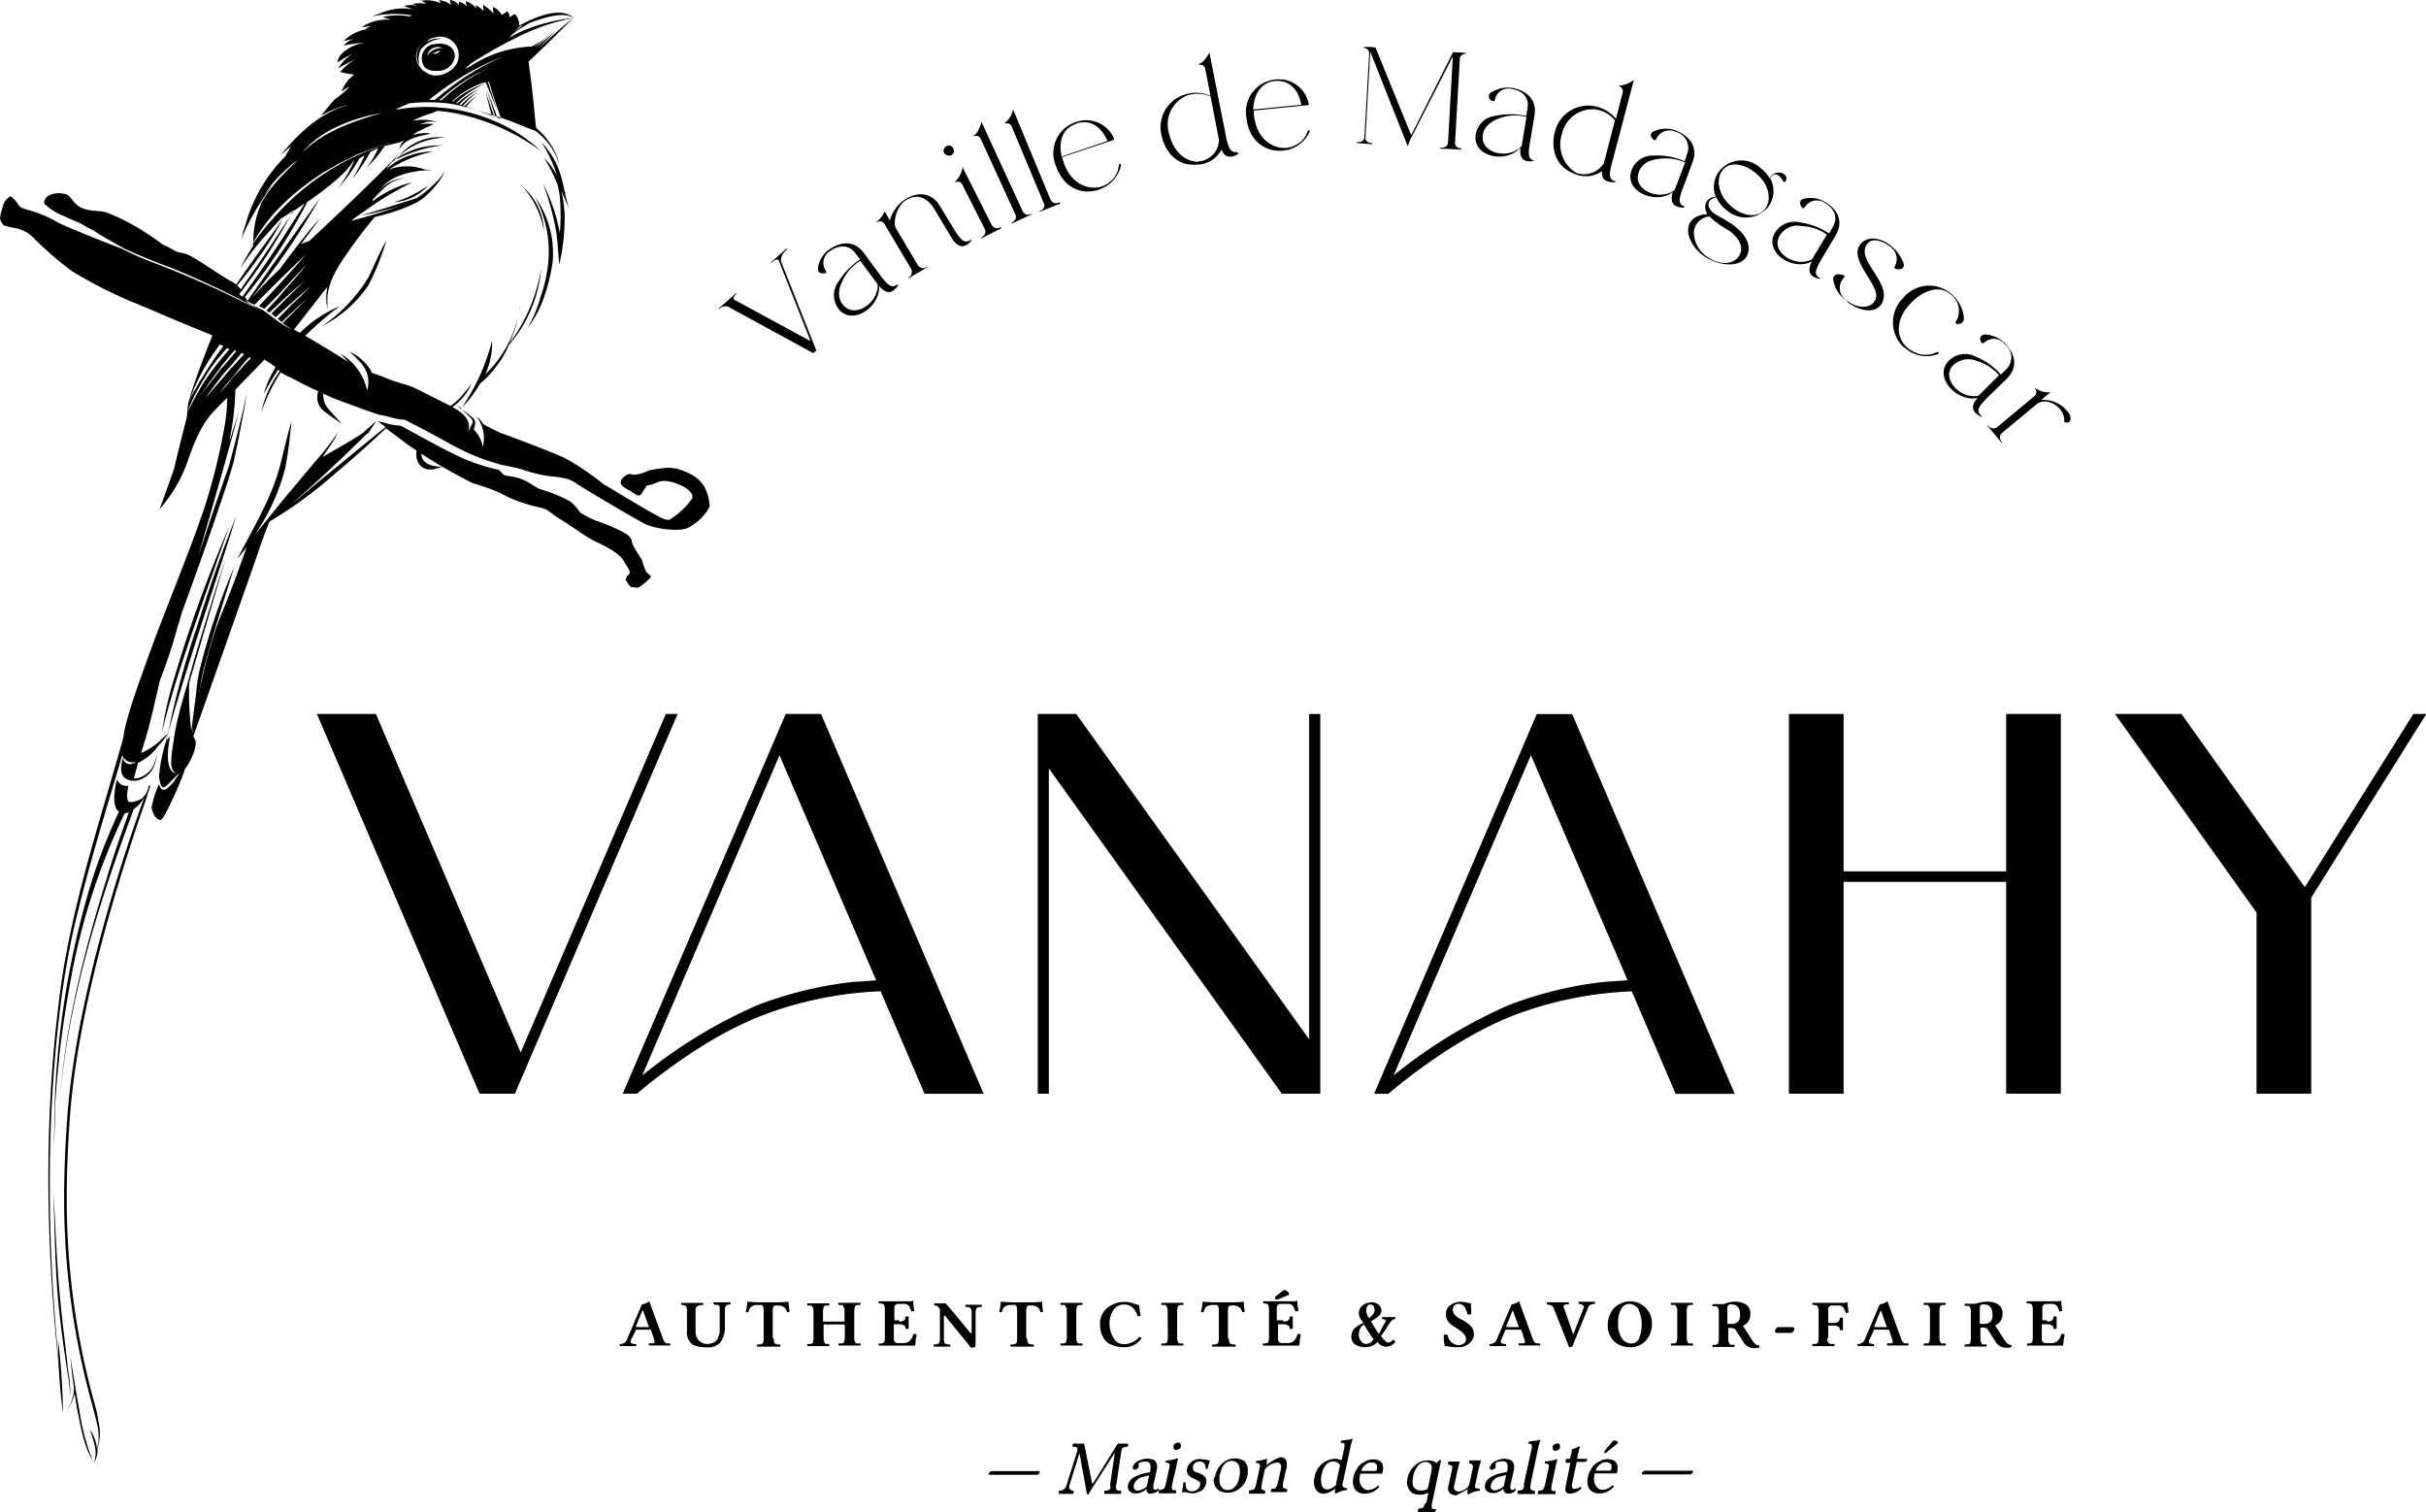 <svg xmlns="http://www.w3.org/2000/svg" id="Calque_1" data-name="Calque 1" viewBox="0 0 310.66 193.6"><title>vanahy</title><path d="M271,67.06A3.91,3.91,0,0,0,267.23,65l1.21-1a3,3,0,0,1-1.89-.47c-.14-.07-.14,0-.07.07a.62.62,0,0,1-.07.87l-4.8,4a.8.8,0,0,1-1.15-.2c-.06-.07-.13,0-.06.07l1.75,2.1c.07.06.14,0,.07-.07a.77.77,0,0,1,0-1.15l4.4-3.65c1.28-1.09,3.58.33,3.58,2,0,.2-.07.27.14.27.4.13.81-.07.61-.75m-11.7-2.64c-2.37.48-4.67-2.09-3.45-3.71A2.8,2.8,0,0,1,259,60a5.84,5.84,0,0,1,2.84,1.83l-2.63,2.63Zm.27,2.51c-.61-.61-.34-1.09.94-2.37l2.37-2.3c1.35-1.35,1.29-3-.27-4.6a4,4,0,0,0-2.43-1.08c-.75,0-.82.61-.55,1,.07.14.21.14.34.07a1.79,1.79,0,0,1,2.64.14,2.14,2.14,0,0,1,.14,3.31l-.61.61a8.41,8.41,0,0,0-3.25-2.3,2.92,2.92,0,0,0-3.72.88c-1.42,2.1,1.56,5,4,4.4-.95,1-.81,1.82.47,2.43h.07l-.13-.2Zm-9.74-8.66a4.08,4.08,0,0,0,4.06.88c.27-.07.34-.2.27-.27s-.14-.07-.48.07a3.25,3.25,0,0,1-2,.13c-3-.94-3.38-3.92-1.35-6.22,1.83-2.09,4-2.57,5.28-1.49a2.64,2.64,0,0,1,.74,3.59c-.07.13,0,.2.13.27.48.07,1.09-.2.88-1.08a4.58,4.58,0,0,0-1.75-2.91,4.31,4.31,0,0,0-6,.67,4.38,4.38,0,0,0,.14,6.36m-7.3-5.88c2.09,1.62,4.32,1.42,4.66-.41.48-2.43-3.58-5.14-2.09-7,.54-.75,1.75-.54,2.9.34a1.89,1.89,0,0,1,.61,2.56c-.07.14-.07.21.14.28.4.2,1.21.06,1-.68a4.93,4.93,0,0,0-1.69-2.3c-1.35-1.08-3-1.22-3.85-.14-1.56,2,2.5,5.14,2,6.9-.41,1.35-2.23,1.42-3.65.34a1.88,1.88,0,0,1-.41-3c.07-.14.07-.21-.07-.28-.47-.2-1.28-.27-1.35.48a3.94,3.94,0,0,0,1.83,2.84M237.88,47c-2.17,1.08-5.07-.88-4.26-2.77a2.62,2.62,0,0,1,3-1.49,5.79,5.79,0,0,1,3.18,1.08L237.88,47Zm1,2.37c-.75-.41-.61-1,.33-2.57l1.69-2.84c1-1.63.48-3.25-1.35-4.33a3.56,3.56,0,0,0-2.64-.41c-.74.14-.6.81-.27,1.15.14.14.21.07.34-.07a1.82,1.82,0,0,1,2.57-.54c1.35.81,1.69,2,.95,3.18l-.41.74a9,9,0,0,0-3.72-1.42A2.94,2.94,0,0,0,232.94,44c-.81,2.44,2.71,4.47,4.94,3.25-.61,1.22-.34,2,1,2.23H239l-.13-.13Zm-11.5-6c1.35,1.09,1.69,2.1,1.28,3-.6,1.22-2.36,1.49-4,.41a3.84,3.84,0,0,1-1.89-3.39,2.17,2.17,0,0,1,2-1.89,12.16,12.16,0,0,0,2.64,1.89M231.39,41c-1.29.81-3.32.07-4.67-1.69-1.08-1.56-1-3.31.14-4.13s3.31-.13,4.73,1.7c1.08,1.48,1,3.31-.2,4.12m1.08-4.4a4.13,4.13,0,0,0-1.15-1.28,3.59,3.59,0,0,0-5.21.27,3.3,3.3,0,0,0-.54,3.38c-1.22.07-1.69,1.15-1.08,2.23-1.35.07-2.3.68-2.43,1.76-.21,1.35.94,3.18,2.77,4.06,2.09,1,4.12.74,4.73-.48s0-2.84-2.23-4.26c-1-.67-2.1-1.08-2.43-1.62-.55-.74-.21-1.42.74-1.62a4.17,4.17,0,0,0,1.28,1.62,3.72,3.72,0,0,0,5.28-.27,3.4,3.4,0,0,0,.34-3.79c.67-1,1.28-.27,1.69.41.06.14.2.07.27,0,.61-1-1.29-1.76-2-.41M220.3,38.12c-1.9,1.42-5.14.07-4.67-2,.27-1.22,1.22-1.83,2.64-2a6.23,6.23,0,0,1,3.38.47l-1.35,3.52Zm1.28,2.1c-.81-.27-.81-.88-.13-2.57l1.15-3.11c.67-1.76-.14-3.25-2.17-4.06a3.71,3.71,0,0,0-2.7.07c-.75.27-.48.88-.07,1.15.13.06.2.06.27-.07a1.84,1.84,0,0,1,2.43-1,2.14,2.14,0,0,1,1.49,3l-.27.81a8.49,8.49,0,0,0-3.92-.74,2.87,2.87,0,0,0-3,2.36c-.4,2.51,3.52,3.86,5.41,2.3-.4,1.29,0,2,1.42,2l.07-.07v-.06Zm-13.93-4.33a4.27,4.27,0,0,1-1.76-5,4,4,0,0,1,4.2-3.11,3.87,3.87,0,0,1,2.57,1.42l-1.42,5.48a3,3,0,0,1-3.59,1.22M212.72,37c-.81-.2-.88-.74-.4-2.5L215.09,24a3.39,3.39,0,0,1-1.83.74c-.13,0-.13.07-.06.07a.7.7,0,0,1,.47.74L212.79,29A4.62,4.62,0,0,0,210,27.37a4.38,4.38,0,0,0-5,3.18c-.6,2.16,0,4.46,2.3,5.41a3.63,3.63,0,0,0,3.72-.27v-.07h0c-.13,1.08.41,1.55,1.69,1.49l.07-.07-.07-.07Zm-12-4.53c-1.62,1.76-5,1-5-1.08,0-1.22.88-2,2.23-2.5a5.82,5.82,0,0,1,3.38-.14l-.61,3.72Zm1.69,1.89c-.81-.13-.94-.67-.6-2.5l.54-3.24c.34-1.9-.75-3.18-2.84-3.59a4.13,4.13,0,0,0-2.64.54.61.61,0,0,0,.14,1.15c.13.07.2,0,.27-.13a1.76,1.76,0,0,1,2.16-1.42c1.55.27,2.3,1.21,2,2.63l-.14.82a9.56,9.56,0,0,0-4,0,2.84,2.84,0,0,0-2.5,2.84c.07,2.57,4.13,3.17,5.75,1.21-.14,1.36.4,2,1.76,1.69l.06-.06v.06ZM193,32.78c-.54,0-.88-.34-.81-.81l.61-10.69c0-.4.47-.61.67-.61s.14-.06,0-.13l-1.35-.07h-.2l-5.35,10.62L182,19.86l-.61-.07h-.81c-.13,0-.13.07,0,.14a.66.66,0,0,1,.61.68l-.61,10.68c0,.47-.4.74-.94.68-.07,0-.07.06,0,.13l1.89.14c.07,0,.07-.07,0-.14-.54,0-.88-.34-.81-.81l.61-10.89,4.8,12.11.27-.75L191.9,21l-.61,11c0,.47-.41.74-.95.67-.07,0-.07.07,0,.14l2.71.13a.2.2,0,0,0-.07-.13m-23.87-8.66c1.69-.13,3,.88,3.38,3.05l-6.15.6c.06-1.89.94-3.44,2.77-3.65m-2.71,3.79,6.83-.68c.14,0,.27-.06.21-.2a3.86,3.86,0,0,0-4.13-3.11,4.18,4.18,0,0,0-3.85,4.87c.27,2.7,2.09,4.39,4.53,4.26a4.16,4.16,0,0,0,3.51-2.3c.14-.27.07-.34,0-.34s-.13.07-.27.34a2.81,2.81,0,0,1-1.42,1.55c-1.89,1.09-4.6-.13-5.2-2.9a5.52,5.52,0,0,1-.21-1.49m-7.1,6.56c-2.16-.07-3.38-1.89-3.78-3.79A4,4,0,0,1,157.88,26a4.19,4.19,0,0,1,3,.13l1.08,5.61a2.84,2.84,0,0,1-2.64,2.71m5-1.22c-.81.14-1.15-.34-1.49-2.1l-2.1-10.61c-.34.61-.81,1.28-1.28,1.42-.14.07-.07.13,0,.13a.67.67,0,0,1,.74.48l.68,3.51a4.42,4.42,0,0,0-3.18-.2A4.36,4.36,0,0,0,154.57,31c.47,2.23,2,4.06,4.46,3.86a3.66,3.66,0,0,0,3.25-1.9v-.06h0c.34,1,1.08,1.21,2.16.6v-.06l-.13-.14ZM143.68,29.6c1.63-.54,3.11.2,4,2.23l-5.88,2c-.41-2,.13-3.65,1.89-4.19m-1.82,4.26,6.49-2.16a.2.2,0,0,0,.13-.27,3.85,3.85,0,0,0-4.73-2.1,4.17,4.17,0,0,0-2.7,5.61c.87,2.57,3,3.86,5.4,3.11a4.23,4.23,0,0,0,2.91-3c.07-.27,0-.34-.07-.34s-.13.07-.2.41a2.89,2.89,0,0,1-1,1.82c-1.63,1.49-4.47,1-5.75-1.69a7.66,7.66,0,0,1-.47-1.35m-.41,5.75a.75.75,0,0,1-1.08-.34l-4.8-11.56a3,3,0,0,1-1,1.69c-.13.06-.06.13,0,.13a.65.65,0,0,1,.81.34l4.13,9.87c.2.41-.07.81-.54,1-.07,0,0,.13.07.06l2.5-1c.07-.13,0-.2-.07-.2m-3.58,1.49a.77.77,0,0,1-1.09-.34l-5.27-11.43c-.2.68-.54,1.49-.95,1.69-.13.07-.06.13,0,.13a.64.64,0,0,1,.82.28l4.46,9.73c.2.41,0,.81-.48,1.08-.06,0,0,.14.07.07l2.5-1.15s0-.13-.06-.06M134,42.85a.78.78,0,0,1-1.15-.27l-3.72-7.37a3.51,3.51,0,0,1-.88,1.76c-.13.07-.06.14,0,.14a.62.62,0,0,1,.82.27l2.9,5.74c.21.41,0,.82-.47,1.09-.07,0,0,.13.07.06L134,43.06q.11-.21,0-.21m-6.35-9.19a.61.61,0,0,0,.27-.88.59.59,0,0,0-.88-.27.64.64,0,0,0-.27.88.78.78,0,0,0,.88.27m2.43,10.88c-.74.41-1.15.07-2.1-1.48l-1.82-3c-.68-1.15-2.37-2.16-4.6-.61A4.68,4.68,0,0,0,119.81,42l-.67-1.15a2.85,2.85,0,0,1-1,1.29c-.13.06-.07.13.07.06a.69.69,0,0,1,.88.21l3.45,5.81a.82.82,0,0,1-.34,1.09c-.07.06,0,.13.07.06L124.61,48c.07-.06,0-.13-.06-.06a.78.78,0,0,1-1.15-.21l-2.78-4.66c-.54-.88.21-3,1.15-3.59,2-1.35,3.32.34,3.79,1.15l2.1,3.52c.81,1.35,1.69,1.55,2.63.4v-.06l-.2.06Zm-11.83,5.62c.13,2.36-2.78,4.32-4.26,2.84-.88-.88-.88-2-.21-3.32a5.66,5.66,0,0,1,2.24-2.5l2.23,3Zm2.5.06c-.68.48-1.15.21-2.23-1.28l-2-2.71c-1.09-1.55-2.78-1.69-4.53-.47A3.43,3.43,0,0,0,110.62,48c-.14.75.47.88.94.75.14-.07.14-.14.07-.27a1.78,1.78,0,0,1,.54-2.57c1.29-.88,2.5-.75,3.31.4L116,47a9.19,9.19,0,0,0-2.77,2.84,2.9,2.9,0,0,0,.27,3.79c1.89,1.69,5.13-.75,4.93-3.25.88,1.08,1.69,1.08,2.44-.07v-.07Zm-14.2-4.59-1.9,1.69c-.06.06,0,.13.07.06.34-.33.75-.54.88-.2l4.06,10.28-9.6-5.21H100c-.34-.2-.2-.47.13-.81.07-.07,0-.13-.06-.07l-2.17,1.9c-.06.06,0,.13.07.06a1.09,1.09,0,0,1,1.15-.27L110,59l.4-.33-4.53-11.43a1.62,1.62,0,0,1,.68-1.42c.13-.2.07-.27,0-.2" transform="translate(-5.86 -13.78)" style="fill:#010101"></path><path d="M314.9,105.2,301,127.38,285.21,105.2h-8.52l18.13,25.43v23.19h7V128.73l14.74-23.53Zm-52.14,0v20.15H241.94V105.2h-7v48.62h7V126.7h20.82v27.12h7V105.2Zm-51.25,34.28a49.22,49.22,0,0,0-12.45,3,64,64,0,0,0-14.74,9l17.58-41,12.38,28.81c-.81.07-1.76.14-2.77.2m-4.33-34.28h-4.53l-20.83,48.62h1.83c2-1.69,8.72-7.17,15.95-10a47.5,47.5,0,0,1,15.22-3.11l5.61,13.12H228Zm-33.68,0v41.65L143.68,105.2h-4.93v48.62h1.42V112.17L170,153.82h4.93V105.2Zm-58.22,34.28a49.16,49.16,0,0,0-12.44,3,63.55,63.55,0,0,0-14.74,9l17.58-41,12.37,28.81c-.81.07-1.69.14-2.77.2M111,105.2h-4.53L85.6,153.82h1.82c2-1.69,8.72-7.17,16-10a47.5,47.5,0,0,1,15.21-3.11l5.62,13.12h7.57Zm-19.88,0L72.54,148.55,54,105.2H46.44l20.83,48.62H71.8L92.63,105.2Z" transform="translate(-5.86 -13.78)" style="fill:#010101"></path><path d="M77.75,36.56A9.89,9.89,0,0,0,75.18,32a16,16,0,0,1,2,4.26A8.69,8.69,0,0,0,75.52,34a19.09,19.09,0,0,1,1.69,3.31c0,.07.07.13.07.2A13,13,0,0,1,77.55,39a27.17,27.17,0,0,1,0,4.6,23.57,23.57,0,0,0-2.17-6.36,33.77,33.77,0,0,1,1.7,6.22c.2,1.22.27,3,.4,4.19a26.66,26.66,0,0,0,.68-6.55,20.6,20.6,0,0,0-.41-2.91c.34.81.75,1.82,1,2.3C78.36,39.54,78.09,37.65,77.75,36.56Z" transform="translate(-5.86 -13.78)" style="fill:#010101"></path><path d="M75.11,51.71a17.35,17.35,0,0,1-1.69,4.06,13.57,13.57,0,0,0,2.1-3.92,23.85,23.85,0,0,0,1.08-4.33A12.32,12.32,0,0,0,74.37,39a14.77,14.77,0,0,1,1.76,7.37A17.91,17.91,0,0,1,75.11,51.71Z" transform="translate(-5.86 -13.78)" style="fill:#010101"></path><path d="M72.75,37.65a11.44,11.44,0,0,1,2.77,5.74c0-.27-.07-.54-.07-.81A7.87,7.87,0,0,0,72.75,37.65Z" transform="translate(-5.86 -13.78)" style="fill:#010101"></path><path d="M60.71,37.51a15,15,0,0,1-4.39,2.17A6.45,6.45,0,0,0,60.71,37.51Z" transform="translate(-5.86 -13.78)" style="fill:#010101"></path><path d="M67.88,24.66c-.07,0-.14.07-.2.07A.23.23,0,0,1,67.88,24.66Z" transform="translate(-5.86 -13.78)" style="fill:#010101"></path><path d="M47.05,55.57a16,16,0,0,0,6-5.28,34,34,0,0,0,2.3-5.75c-.88,1.56-1.55,3.18-2.3,4.74A20.28,20.28,0,0,1,47.05,55.57Z" transform="translate(-5.86 -13.78)" style="fill:#010101"></path><path d="M14.86,192.57a17,17,0,0,0-.27-3.25c-.33-3.18-.81-6.63-1.08-9.8-.4-4.2-.54-8.86-.81-13.12.14,4.26.2,8.86.54,13.12.27,3.17.74,6.62,1.22,9.73A30.9,30.9,0,0,1,14.86,192.57Z" transform="translate(-5.86 -13.78)" style="fill:#010101"></path><path d="M24.6,115.34c-.13.21-.34.41-.47.61a3.1,3.1,0,0,1-1.62.54c-.68-.06-.21-2.09-.21-2.09a1.69,1.69,0,0,1-.88-.14,2,2,0,0,1-.54-.54v-.27c-.27.88-.81,3.58.21,4.26a77.39,77.39,0,0,0-3.39,8.59,110.65,110.65,0,0,0-4.86,29.75c0,.88-.07,3.18-.07,4.13.07-1,.13-3.18.13-4.13s.21-3.18.27-4.12l.27-2.71c.34-3.51,1-7.37,1.63-10.82a83.38,83.38,0,0,1,6.76-20.49,1.52,1.52,0,0,0,.54-.13c-1,2.77-2,5.61-2.84,8.45-2.84,9.2-5.27,18.6-6,28.27,1.08-12.78,5-25.16,9.47-37.13a4.71,4.71,0,0,0,1.35-1.49c-2,5.35-8.72,25-9.87,40.91-.27,3.79-.41,7.17-.41,10.28a98.24,98.24,0,0,0,3.65,26.78h0c.41,1.76,1.15,3.59.54,5.34a5.08,5.08,0,0,0-.88-2.36c.41,1.35,1.09,2.9.48,4.26a2.7,2.7,0,0,0,.47-1.9,6.09,6.09,0,0,0,.27-2.7c-.13-.75-.27-1.49-.4-2.17h0a97.39,97.39,0,0,1-3.79-27.25c0-3.11.13-6.49.4-10.28.68-9.26,3.25-19.81,5.68-28.06,1.22-4.12,2.37-7.64,3.25-10.21.41-1.28.81-2.23,1-3a6.92,6.92,0,0,0,.27-.82.76.76,0,0,1,.14-.27l-.27-.06C24.87,114.6,24.8,114.87,24.6,115.34Z" transform="translate(-5.86 -13.78)" style="fill:#010101"></path><path d="M14.86,187.43c.14,1.42.27,2.77.48,4.12,0,.27-.07.54-.07.81a6.48,6.48,0,0,1-1.22,2.57l-.2-.2.2.2h0a7.74,7.74,0,0,0,1.35-2.57v-.2c.14.68.21,1.35.34,2.1.48,2.23.81,4.6,2,6.56A28.7,28.7,0,0,1,16,194.19C15.61,192.23,15.2,189.46,14.86,187.43Z" transform="translate(-5.86 -13.78)" style="fill:#010101"></path><path d="M13.31,185.33a71.58,71.58,0,0,0,.61,9.4A91.13,91.13,0,0,0,13.31,185.33Z" transform="translate(-5.86 -13.78)" style="fill:#010101"></path><path d="M37.92,45.42Z" transform="translate(-5.86 -13.78)" style="fill:#010101"></path><path d="M61.79,22.84a2.14,2.14,0,0,0,2.3-1.69c.14-1.56-1.49-2-2.7-1.69h-.21a1.88,1.88,0,0,0-.87,3A2.06,2.06,0,0,0,61.79,22.84Zm-.54-2.23a6.49,6.49,0,0,0,1-.41A.79.79,0,0,1,61.25,20.61Zm1.29-.68a2.19,2.19,0,0,0-2,1A1.42,1.42,0,0,1,62.54,19.93Z" transform="translate(-5.86 -13.78)" style="fill:#010101"></path><path d="M88.44,86.6a7.78,7.78,0,0,1-.34-1c-.07-.27-1-1.56-1.22-2.1s.07-.94-1.42-1.69a26.59,26.59,0,0,0-3.25-1.35,11.8,11.8,0,0,1-2.09-1.08A6,6,0,0,0,78.9,78a18.8,18.8,0,0,0-3.79-1.56c-.54-.13-1.62-1.08-2.77-1.42s-1.82-.27-2-.47l-.61-.61A24.69,24.69,0,0,1,65,72.4c-2.5-1.15-5.34-2.77-7.71-4.05a.41.41,0,0,0-.27-.07A7.63,7.63,0,0,1,55.37,68a6.84,6.84,0,0,0-1.15-.27,8.39,8.39,0,0,1,1,.74C53,70.24,50.09,72.67,48,74.36c-1.42,1.15-3.25,2.71-5,4.13l.07-.07c3.38-2.91,6.63-6,9.81-9.13h.06l.14-.13h0c.2-.34.68-1,.88-1.35h-.07c-.47.47-1,.87-1.49,1.35-1.35.94-3.44,2.09-5,3l-.2.07c.47-.68,1-1.42,1.42-2.1a8.27,8.27,0,0,0,.54-1,38.26,38.26,0,0,1-2.91,3.72l-3,3.58c-1.62,1.89-3.17,3.92-4.8,5.88h0a26.76,26.76,0,0,0,3.93-8.58c.4-2,.6-3.93.81-6-.48,1.55-.81,3.11-1.22,4.66-1,4.67-3.58,8.79-5.75,13,.41-.54.81-1,1.22-1.55-.47,1.35-1.62,4.67-3.31,8.79C31.9,98,30.48,107,30.48,107.7v.75s7.78-22,8.46-24c.47-1.49,1.08-3,1.35-3.72.07-.07.13-.13.13-.2a54.06,54.06,0,0,0,7.85-5.68c2.37-2,4.73-4.06,7-6.22.75.54,1.49,1.08,2.1,1.55s1.08.81,1.83,1.29c-.21,1.62.74,2.84,2.57,2.3l.74-.21c-.88-.06-2.1-.13-2.57-1.08a1.87,1.87,0,0,1-.14-.61,65.26,65.26,0,0,0,6.63,3.79,28.58,28.58,0,0,1,3.45,1.22A15.58,15.58,0,0,0,73,78.22c1.76.61,2.37.47,3.11,1s1,.75,2,1.36,3,2.09,4.06,2.57,2.91,1.42,3.45,2.29.94,1.42.88,1.7-.41.33-.41.54-.27.27,0,.54.07.27.41.54-.41.13.27.2.81.14,1.21-.2a5,5,0,0,0,.82-.68c.2-.2.6-.4.27-.67S88.64,87.15,88.44,86.6ZM40.7,80.38h0c.06-.06.13-.13.2-.13S40.76,80.32,40.7,80.38Z" transform="translate(-5.86 -13.78)" style="fill:#010101"></path><path d="M96.08,76.12a4.58,4.58,0,0,0-1.9-1.69,10.39,10.39,0,0,0-1.55-.61,5.3,5.3,0,0,0-1.49-.13,16.77,16.77,0,0,0-2.23.34,5.38,5.38,0,0,1-1.76.54c-.4,0-.68-.21-1,0s-1.56.94-.14,1.76,1.49,1,1.76.87.47-.6.68-.87,0-.34.74-.48,1.28-.88,3.18-.2,2.36,1.55,2.09,2A9.7,9.7,0,0,1,92.09,80c-.41.2-.34.54-1.29.2s-7.57-4.4-7.71-4.46a31.61,31.61,0,0,0-4.93-3.32c-1.9-.88-7.85-3.11-8.12-3.17-.06,0-1-.48-2.3-1.15a3.1,3.1,0,0,0-.88-1A4.46,4.46,0,0,1,67.68,71a4.21,4.21,0,0,0-1.15-2.23c0-.07.06-.13.06-.27a1.25,1.25,0,0,0,.07-.88.7.7,0,0,0-.27-.34,8,8,0,0,0-1.55-1.14,15.19,15.19,0,0,0,2.5-3.25,11.84,11.84,0,0,0,2-2.1,12.4,12.4,0,0,0,1.69-2.84,17,17,0,0,0,4.12-9.8,21.65,21.65,0,0,1-4.06,9.6,20.53,20.53,0,0,0,.82-2.16c.27-1,.4-1.9.6-2.84-.06.47-.2.94-.27,1.42A15,15,0,0,1,68,61.72a9.64,9.64,0,0,0,.88-4.33,27.27,27.27,0,0,1-3.93,8.66c-.2-.14-.4-.21-.6-.34a15.46,15.46,0,0,1,1.89,1.69.48.48,0,0,1,.13.27.59.59,0,0,1-.13.54l-.41.81a.61.61,0,0,1,.07-.34c.2-1.35-1.08-2.23-2.1-2.77a7.56,7.56,0,0,0,2.17-2.43c.13-.21.2-.48.34-.68A13.29,13.29,0,0,1,65.38,64a9,9,0,0,1-1.83,1.76c-2.43-1.22-4.66-2.37-5.07-2.5-.88-.34-1.76-.48-3-1-.47-.2-1.21-.47-2-.74a2.43,2.43,0,0,0-.33-.61,6.28,6.28,0,0,0-2.51-2.1h0c.41.41.88.81,1.29,1.29a3.62,3.62,0,0,1,.94,3.65,7.24,7.24,0,0,0-3.38-4.67c.34.34.61.68,1,1.08-1-.67-3.65-2.29-5.54-3.38A39.71,39.71,0,0,1,49.35,53a15.86,15.86,0,0,0-5.07,3.38c-.34-.14-.61-.34-.81-.41H43.4c-1.49-.47-2.64-1.69-3.92-2.5l-.68-.34h0c-.2-.07-.27-.13-.47-.2h0a2.87,2.87,0,0,1-.88-.54l.07-.07a4.13,4.13,0,0,0,.94.47l2.24-2.23c1.42-1.42,2.84-2.77,4.32-4.19-1.28,1.49-2.63,3-4,4.46-.67.75-1.35,1.42-2,2.17a4.07,4.07,0,0,1,.61.27s.07,0,.07.06l1.22-1.21c.74-.75,1.42-1.49,2.09-2.23s1.42-1.49,2.1-2.24c-.61.82-1.28,1.56-2,2.37s-1.35,1.56-2,2.3c-.4.41-.74.81-1.15,1.22.14.07.27.2.41.27a6.53,6.53,0,0,1,.74-.68A47,47,0,0,1,45,49.68c-1.29,1.15-2.51,2.37-3.72,3.59l-.68.67a1.78,1.78,0,0,1,.54.48c.27-.27.54-.48.81-.75l1.83-1.62c.61-.54,1.22-1.08,1.82-1.56l-1.75,1.7c-.61.54-1.15,1.14-1.69,1.69l-.75.74c.2.13.34.27.54.41l.27-.28c1-.94,2-1.89,3-2.77l-2.91,2.91a1.15,1.15,0,0,1-.27.27,9.67,9.67,0,0,0,1.42.88l4.33-5.55a6.74,6.74,0,0,0-.14,1.7,3,3,0,0,0,.27,1.28,1.92,1.92,0,0,1-.13-.88c-.14-2,.87-3.92,2-5.61a64,64,0,0,1,4.05-5.41,30.37,30.37,0,0,0,3.38-1,18.6,18.6,0,0,0,2-.87,6.85,6.85,0,0,0,1.35-1,11.28,11.28,0,0,0,1.82-2.16,4.41,4.41,0,0,0,.41-.81,5.87,5.87,0,0,1-1.15,1.42,14.09,14.09,0,0,1-2.43,2c-1,.34-2.17.68-3,.95-1.21.41-2.9.88-4.12,1.29,1.42-.27,2.77-.61,4.19-1,.34-.13.61-.2,1-.34-2.1.81-4.26,1.42-6.43,2l.21-.2c1.15-.81,2.36-1.69,3.51-2.44s2.64-1.55,4.06-2.29a14,14,0,0,0-5.07,2.43.48.48,0,0,1,.07-.27c.33-.34.81-.88,1.21-1.22a4.59,4.59,0,0,1,3.05-1.49,4.77,4.77,0,0,0-3.39,1.49c1.56-2,4.47-2.5,6.9-2.5-.4,0-.81-.07-1.22-.07a1.61,1.61,0,0,0-.6-.2,6.53,6.53,0,0,0-3.93.2,16.12,16.12,0,0,1,5.68-2.3,9,9,0,0,0-6.08,2.3l.81-1a17.5,17.5,0,0,1,5.75-2,4.3,4.3,0,0,1,.94-.07,9.64,9.64,0,0,0-6.08,1.62,8.9,8.9,0,0,1,4.87-2.5c.4-.07.88-.13,1.35-.2h-.88a6.69,6.69,0,0,0-5.34,2.77c-.14.07-.27.2-.41.27.27-.34.48-.68.75-1l-.48.54C53,37.58,49.22,41.1,45.5,44.61c-.27.14-.75.27-1.09.41.82-1.08,1.63-2.17,2.44-3.32C45,43.8,43.33,46,41.71,48.2c-.68.67-1.35,1.28-2,2a.79.79,0,0,0-.27.27l-1.49,1.62a92.67,92.67,0,0,0,8.86-12.92c-3,4.2-6.22,8.79-9.26,13.12a.33.33,0,0,1-.14-.27l-.2-.2a69.53,69.53,0,0,0,8-12.17C47.59,38,50.16,36,51,34.54l.2-.14c-.2.47-.47.88-.67,1.35a15.27,15.27,0,0,1-1.42,2.17,19,19,0,0,0,2.77-3.86l.68-.4a27.23,27.23,0,0,1-1.56,3,23.53,23.53,0,0,0,2.3-3.45c.34-.13.68-.34,1-.47a11.21,11.21,0,0,1-1.48,2.5,15.39,15.39,0,0,0,2.3-2.77L57.06,32l.61-.27A1.82,1.82,0,0,0,57,32.85c.75-1.22,2.17-1.56,3.45-1.83.2-.07.41-.07.61-.14-.2,0-.41-.06-.61-.06a5.39,5.39,0,0,0-1.76.27,1.19,1.19,0,0,0,.34-.27,23.18,23.18,0,0,1,2.3-1.09h-.14c.07,0,.14,0,.14-.06a5.63,5.63,0,0,0-1.83.06l.95-.33a4.83,4.83,0,0,1,1.42,0,6.33,6.33,0,0,0-3.18-.14,14,14,0,0,1,2.78-1.08h-.21a.31.31,0,0,0,.21-.07c.13,0,.33-.13.47-.13a22.51,22.51,0,0,1,4.33.81,28.17,28.17,0,0,1,4.59,1.76,26.5,26.5,0,0,1,4.26,2.57,19.2,19.2,0,0,0-4-2.91,24,24,0,0,0-4.67-1.9c-.81-.2-1.62-.4-2.43-.54s-1.69-.2-2.51-.27a21.45,21.45,0,0,0-4.59.27h-.41L58.28,27a23.33,23.33,0,0,1,4.8,0,21.14,21.14,0,0,1,2.91.61c.94.27,2,.61,2.9.88A41.75,41.75,0,0,1,73,30l1.42.54a8.23,8.23,0,0,1,2.77,3.51c.14.34.27.68.41,1.08-.14-.33-.21-.74-.34-1.08a9,9,0,0,0-2.71-3.85l-.06-.2c-.14-1.22-.27-2.84-.41-4-.14-1.42-.34-2.91-.54-4.33,1.89-1.76,3.92-3.79,5.75-5.61-1.42,1.14-2.84,2.43-4.2,3.65h-.06l2-2-2.37,2h-.07l1.29-1.22L74.3,19.73h-.06l.74-.61-1,.61a15.49,15.49,0,0,0-7.84,2.5c.07-.07.2-.07.27-.14-.54.27-1,.54-1,.54a5.4,5.4,0,0,1,.88-.81c.94-.61,1.89-1.15,2.9-1.75.54-.28,1.09-.61,1.63-.88l1.62-.82a27.43,27.43,0,0,1,6.9-2.29,22.07,22.07,0,0,0-3.65.67A19.17,19.17,0,0,0,72.21,18c-.41.2-.75.4-1.15.61.47-.48,1-1.15,1.35-1.43a1,1,0,0,1,.41-.13c-.14.07-.28.2-.41.27a3.6,3.6,0,0,0-1,1,4.26,4.26,0,0,1,1.08-.87c.4-.28.81-.48,1.21-.75h0c1.9-.67,4.26-1.49,5.62-.61-1.56-1.55-5-.13-6.9.95L72.34,17v-.27a3.67,3.67,0,0,0-.27-.81.8.8,0,0,0-.34-.34l-.61.41v-.14a1.54,1.54,0,0,0-.27-.61,4.42,4.42,0,0,0-.74.48,2.13,2.13,0,0,0-1-1L69,14.66a3.65,3.65,0,0,0,.07.87,5.71,5.71,0,0,0-1.15-1l-.2-.14c0,.28.06.55.06.82a2.64,2.64,0,0,0-1-.75c0,.14.07.27.07.41A2.69,2.69,0,0,0,65.72,14l-.21-.07a2.43,2.43,0,0,0,.14.68l-.21-.21a2.35,2.35,0,0,0-.81-.4.93.93,0,0,1-.06.4,1.38,1.38,0,0,0-1-.6h-.13l.2.6a3.17,3.17,0,0,0-1.56-.6l.21.4a4.36,4.36,0,0,0-2.44-.34l.61.41a5,5,0,0,0-1.76,0,10.69,10.69,0,0,0,1.29.41H60a4.21,4.21,0,0,0-2.43-.14,9.28,9.28,0,0,0,1.49.47h0a7.57,7.57,0,0,0-4.53.48h0l-1.08.4a13.39,13.39,0,0,1,5.2-.13,1.06,1.06,0,0,0-.34.13,8.46,8.46,0,0,0-3.44.07c.33.14.67.2,1,.34h-.14A5.8,5.8,0,0,0,52.6,17l-.41.27.54-.06a2.25,2.25,0,0,1,.68-.07,1.63,1.63,0,0,0-.75.41A5.6,5.6,0,0,0,49.89,19a6.68,6.68,0,0,0,1.22-.27,4.06,4.06,0,0,0-.88.54l-.41.34a24.49,24.49,0,0,1,3-.4H52.8a5.41,5.41,0,0,0-3,1.28,2.14,2.14,0,0,0-.74,1.29,18.31,18.31,0,0,1,2-1.15,5.6,5.6,0,0,0-1.89,1.89c.74-.41,1.48-.81,2.29-1.22A7.66,7.66,0,0,0,49.42,23a16.62,16.62,0,0,0,1.82.34h0A4.21,4.21,0,0,0,49.82,25c-.06.2-.2.34-.27.54a5.68,5.68,0,0,1,1.09-.67,11.37,11.37,0,0,1-1.9,1.62A25.4,25.4,0,0,0,47,28.59a12.78,12.78,0,0,1,3.32-1.36c-.07.07-.14.07-.21.14a.07.07,0,0,0,.07-.07c-3.38,1-6.15,3.58-8.32,6.29.41-.34.82-.74,1.29-1.08a12,12,0,0,0-.74,1.28,19.86,19.86,0,0,0-5.14,8.86,8.83,8.83,0,0,0-.48,1.83c.07-.14.07-.34.14-.48a29.1,29.1,0,0,1,4-6.69c-.41.47-.88,1-1.29,1.55.27-.47.61-.88.88-1.28a13.44,13.44,0,0,1,1.63-1.76c.27-.27.6-.54.87-.81a9.33,9.33,0,0,1,.95-.68c-.27.27-.61.54-.88.81l-.81.82a19.62,19.62,0,0,0-2.91,3.72.52.52,0,0,0-.13.27l.07-.07a11.82,11.82,0,0,0-1,5.34,31.19,31.19,0,0,0-1.69,2.91,41.93,41.93,0,0,1,2.64-3.52c.67-.74,1.69-1.89,2.57-2.84.47-.27,1.08-.67,1.76-1.15C41.44,43.8,39.41,47,37.25,50c-.14.2-.34.54-.54.81l-.48-.47C37.11,49.28,38,48.13,38.8,47a41.47,41.47,0,0,0,3.25-5.14c-2,2.84-4.06,5.54-5.95,8.38a2.26,2.26,0,0,0-.68-.47c-1.08-.54-4.67-3.11-5.68-3.45s-.88-.07-1.69-.54a10.81,10.81,0,0,0-1.35-.68,33.74,33.74,0,0,0-4.4-2.84A28.06,28.06,0,0,0,19.53,41c-1-.34-2.5-.07-3.58-.81s-.95-1.49-2-1.62a3,3,0,0,0-1.76.2c-.2.07-.88.61-.61,1.15a8,8,0,0,0,2.37,1.49c1.76.81,2,.81,2.63,1.21s1.09.54,1.76,1,2.3,1.35,3.45,2c2.1.94,4.19,1.82,5.95,2.43a119.3,119.3,0,0,1,11.43,5.41c-1-.47-1.89-.88-2.84-1.35a125,125,0,0,0-11.63-5c-1.15-.47-2.3-1-3.38-1.55-.07,0-.14-.07-.2-.07-.75-.27-7.11-2.77-8-3.31A14.24,14.24,0,0,0,10.54,41c-.68-.27-2.1-.54-2.24-.88a4.23,4.23,0,0,0-1.08-1.22,2.09,2.09,0,0,0-1,1.29c-.2.88-.54,1.48-.2,2s.06.4,1.42.74a4.51,4.51,0,0,1,2.9,1.49,41.58,41.58,0,0,0,4.8,4.12,58.33,58.33,0,0,0,7.38,3.79c1.75.68,5.54,2.37,8.24,3.45.68.27,1.49.61,2.3.95-.88,2.23-3,7.64-3.17,9.19-.07.68-.07,1.15-.14,1.42-.68,2.64-1.55,6.16-1.55,6.29S26.29,79,26.29,79a19.13,19.13,0,0,0,3.65-6.29c1.22-3.65,2.37-5.34,3.45-6.42.27-.27.81-.88,1.56-1.56V65a23.08,23.08,0,0,1-.27,3A77.76,77.76,0,0,1,32,78.9c-2.16,6.35-4.87,12.64-7.17,19-1,2.84-2.09,5.68-2.84,8.58a15.24,15.24,0,0,0-.34,1.76c-3.11,11.16-6.89,22.25-8.25,33.81-2.16,17.31-1.55,34.83.61,52.07-2-17.24-2.57-34.76-.34-52.07.34-2.7.82-5.41,1.36-8.11,1.75-7.91,4.19-15.69,6.49-23.47,0,.07.07.14.13.27-.54,1.49-.47,3.18,1.69,3a3.2,3.2,0,0,0,2-1.35A5.62,5.62,0,0,0,26,110a5.13,5.13,0,0,1-.74,2.23,3.22,3.22,0,0,1-1.89,1.22H23l.54-2a6.5,6.5,0,0,0,2.57-2.16,8.15,8.15,0,0,0,1.28-1.63c-.33.27-.6.55-.94.88l.13-.81c.41-2,1.08-4.12,1.63-6.08,2.16-6.83,4.59-13.6,7-20.43a168.74,168.74,0,0,0-7.3,20.29,41.52,41.52,0,0,0-1.42,7,8.73,8.73,0,0,1-2.57,1.69c.2-.54.34-1.15.54-1.69.74-2.5,1.28-5.07,1.89-7.64a65.56,65.56,0,0,0,2.3-7c.2-.54.34-1.15.54-1.76,2-5.48,4-11.09,5.82-16.63l.61-2c.2-.68.33-1.36.47-2,.41-2,.81-4,1.15-6,.13-.68.2-1.36.27-2a5,5,0,0,1-.14,1c-.6,3-1.42,6-2.16,8.86-1.35,3.85-2.7,7.78-4,11.77C33.05,78.76,35,72,36.5,66.32c-.4,1.35-.88,2.7-1.28,4.06.07-.28.07-.48.13-.75A34.64,34.64,0,0,0,36,63.68c1.28-1.35,2.77-2.84,3.72-3.85l.54.33c.41.27.68.48.88.61-.27.54-.54,1-.81,1.56s-.48,1.22-.68,1.82a4.84,4.84,0,0,0,.47-.81c.41-.74.88-1.49,1.36-2.23l.2.2a13.86,13.86,0,0,0-2.37,5.28,24.2,24.2,0,0,1,2.5-5.14,6.77,6.77,0,0,0,1.29.68c1.15.6,2.3,1.21,3.52,1.75a2.23,2.23,0,0,0,.47,2.3c.34.41,2.16,1.56,2.57,1.9L48,66.25a2.8,2.8,0,0,1-.75-2v-.07c1,.48,2,.88,3,1.22,1.69.61,2.84,1.08,4.19,1.49h0a11.06,11.06,0,0,1,1.49.34,10.08,10.08,0,0,0,1.28.27c.21,0,.55,0,.68.13,1.49.75,3.86,2,5.34,2.84a31,31,0,0,0,4.87,2.23l2,.61h0a26.73,26.73,0,0,1,2.71.61,17.52,17.52,0,0,0,3.78.88A7.28,7.28,0,0,1,78,75a3.84,3.84,0,0,1,1.56.61c.61.47,7.71,4.67,8.93,5.27s4.19,1,5.34.54a6.42,6.42,0,0,0,2.91-2.77A6.56,6.56,0,0,0,96.08,76.12ZM42,47.92h0c-.07.07-.07.07-.07.14S42,48,42,47.92Zm16-17.37Zm4.46-3.93h-.34a22.78,22.78,0,0,1,6.43-4.19A23.83,23.83,0,0,0,62.4,26.62ZM67.34,23h0c.13-.06.2-.06.27-.13a.37.37,0,0,0-.27.13Zm2.23,5.89h0l-1.42-3.79,1.15,3.65a.24.24,0,0,1-.14-.07c-.4-1-.67-2-1.08-3,.27.95.48,2,.75,2.91-1.09-.41-2.17-.81-3.25-1.15A9.08,9.08,0,0,1,67,26a10.36,10.36,0,0,0-1.62,1.35c-.07,0-.14-.07-.21-.07a12.71,12.71,0,0,1,1.9-1.76,10.7,10.7,0,0,0-2.17,1.7c-.06,0-.13-.07-.2-.07a10.52,10.52,0,0,1,2.57-2A10.43,10.43,0,0,0,64.43,27c-.07,0-.13,0-.13-.07A13.68,13.68,0,0,1,68,24.46a12.52,12.52,0,0,0-4.12,2.3h-.14a12,12,0,0,1,3.39-2.16,3.33,3.33,0,0,1,.94-.27l1.42,3.51-1.15-3.58h.14c.47,1.55.94,3.11,1.55,4.66A1.1,1.1,0,0,1,69.57,28.86ZM68.22,26c0-.07-.07-.21-.07-.27A.41.41,0,0,0,68.22,26ZM70,29Zm.13-7.91a32.92,32.92,0,0,0-7.51,4.6l-1.08.88h-.74A35.92,35.92,0,0,1,70.11,21.08ZM60,19.32a2.13,2.13,0,0,0-.41,2.84,2.83,2.83,0,0,1,.14-2,3.71,3.71,0,0,1,2.7-1.42,3.11,3.11,0,0,0-2,.41,1.63,1.63,0,0,1,1-.54,2.37,2.37,0,0,1,2.84,3.44c-.81,1.22-2.71,1.9-3.92.95a1.16,1.16,0,0,1-.61-.54A2.09,2.09,0,0,1,60,19.32Zm-6.63,9.2c.47-.07.95-.21,1.42-.27l-1.42.4c-3.18,1-6.49,2.3-8.86,4.74C46.71,30.68,50.09,29.33,53.34,28.52ZM40.76,41.84A24.39,24.39,0,0,0,38,45.42v0a.07.07,0,0,1-.07.07.07.07,0,0,1,.07-.07v0c2-4.05,5.55-7.16,9.33-9.6l1.9-1.08c.4-.2,1.55-.74,2-1s1.55-.61,2-.81c.87-.34,1.82-.61,2.7-.88a1,1,0,0,1-.41.14A31.85,31.85,0,0,0,40.76,41.84Zm-4.26,9.6a71.78,71.78,0,0,0,6.83-10.55c.48-.34,1-.67,1.56-1.08-2.44,3.92-5,7.84-7.71,11.56-.07.14-.2.27-.27.41A1.76,1.76,0,0,1,36.5,51.44Zm-15.21,60v0Zm1.49.14a.88.88,0,0,1-.82-.14,1.66,1.66,0,0,1-.33-.4c.06-.07.06-.14.13-.21.07.21.27.34.54.48a2,2,0,0,0,.88.06c0,.07-.07.07-.07.14A.57.57,0,0,0,22.78,111.56Zm.33-.14c0-.07.07-.07.07-.13a.39.39,0,0,0,.27-.07C23.32,111.29,23.25,111.35,23.11,111.42Zm9.61-51.66c.4-.68.88-1.29,1.28-1.89.14.06.27.13.47.2-.47.61-.94,1.28-1.42,2S32,61.72,31.5,62.53c-.27.41-.47.88-.75,1.29s-.47.88-.67,1.35A25.81,25.81,0,0,1,32.72,59.76ZM31,64c.47-.88,1-1.76,1.55-2.64a26.06,26.06,0,0,1,2.37-3c.13.07.2.07.34.14a33.47,33.47,0,0,0-2.44,3A19.78,19.78,0,0,0,31.23,64c-.54.88-.95,1.76-1.42,2.7A20.08,20.08,0,0,1,31,64Zm1.48-1c.54-.67,1-1.35,1.56-2.09s1.22-1.56,1.89-2.3c.07.07.14.07.2.13-.67.75-1.28,1.56-2,2.3C33.12,62.4,32,63.75,31,65.1,31.5,64.42,32,63.75,32.51,63Zm-.33,1.76c.47-.67.94-1.28,1.48-2s1-1.28,1.56-1.89,1.08-1.29,1.62-1.9c.14.07.2.14.34.14-.61.61-1.15,1.28-1.76,1.89L33.8,62.87Zm4.46-3.65c-.48.54-1,1-1.35,1.56l-1.36,1.55c.41-.54.81-1.08,1.29-1.62S36.1,61.52,36.5,61s.81-1,1.29-1.49c.07.07.13.07.2.13C37.52,60.1,37,60.64,36.64,61.11Z" transform="translate(-5.86 -13.78)" style="fill:#010101"></path><path d="M31.36,102.7c.14-1,.27-1.9.48-2.77,1.15-4.6,2.63-9,4-13.53a84.5,84.5,0,0,0-4.47,13.39,21.32,21.32,0,0,0-.4,2.84c-.21,1.56-.41,3.18-.61,4.73a39.51,39.51,0,0,1-.27-6.15c.2-.74.47-1.55.67-2.3C31.9,95,33.66,89,34.81,85.12c-1.49,4.53-2.91,9.13-4.26,13.72-.88,3.38-2.09,6.7-2.5,10.15a15.17,15.17,0,0,0-.27,2.5c0,.47.2,1.22.74,1.35-1.55-.2-1.21-3.11-.88-4.73a2.58,2.58,0,0,0-.54.61l.21-.82c2.57-9.26,5.95-18.79,8.79-28-1.9,4.67-3.52,9.47-5.07,14.27a109,109,0,0,0-3.86,14.54,1,1,0,0,0-.2.47,21.79,21.79,0,0,0-.75,4c.27,2,.61,1.62,1.76.41a8.77,8.77,0,0,1,.88-.82c-.2.34-.47.61-.67,1a5.32,5.32,0,0,1-1.09,1.08c-.54.21-.74-.2-.88-.67a11.52,11.52,0,0,0-.94,3c.07.81.74,1.76,1.21,1.56s2.71-5.21,3.05-6.49c.88-1.15,1.76-3.25,1.21-3.93a1.59,1.59,0,0,1-.27-.74C30.75,105.94,31.09,104.32,31.36,102.7Z" transform="translate(-5.86 -13.78)" style="fill:#010101"></path><path d="M222.33,202.57c.06,0,.13-.06.2-.13s.13-.14.13-.2,0-.14-.06-.14h-6.16c-.07,0-.13.07-.2.14s-.14.13-.14.2,0,.13.07.13Zm-10.62,1.83a2,2,0,0,1-.68.14.76.76,0,0,1-.54-.21,1.79,1.79,0,0,1-.4-.54,2.2,2.2,0,0,1,0-1.35h2.63c.14,0,.21-.07.21-.14.27-1.15-.21-1.69-1.29-1.69a2.29,2.29,0,0,0-.67.14c-.28.13-.48.27-.75.4a2.44,2.44,0,0,0-.61.75,2.24,2.24,0,0,0-.4,1,2.15,2.15,0,0,0,.13,1.49,1.53,1.53,0,0,0,1.35.61,2.36,2.36,0,0,0,1.83-.88c0-.07-.07-.14-.2-.14a2.48,2.48,0,0,1-.61.41m-1.29-2.77c.14-.14.21-.27.34-.34a1.33,1.33,0,0,1,.34-.2.5.5,0,0,1,.27-.07h.2a.77.77,0,0,1,.54.2c.14.14.14.41.07.75,0,.06-.07.13-.2.13h-1.76a.62.62,0,0,1,.2-.47m1-2.17c-.07.14-.13.21-.13.27v.07l.06.07a.62.62,0,0,0,.34-.2l1.35-1.09v-.13a.59.59,0,0,0-.47-.2h-.13Zm-5.07,1.42v.21h.61l-.61,3c-.14.68.07.95.54.95a2.13,2.13,0,0,0,1.49-.68c0-.13-.07-.13-.14-.2a1.37,1.37,0,0,1-.88.27c-.06,0-.13,0-.13-.07s-.07-.07-.07-.2v-.27c0-.14.07-.27.07-.41l.54-2.5h1c.14,0,.27-.07.27-.13l.07-.21v-.06h-1.28l.06-.41a8.14,8.14,0,0,1,.28-1.08c0-.07,0-.07-.07-.07H208c-.07,0-.07,0-.14.07s-.06.07-.13.07-.07.06-.14.06-.06.07-.2.07-.13.07-.2.07a.07.07,0,0,0-.07.07v.2a.9.9,0,0,1-.07.34c-.06.13-.06.34-.13.61h-.48c0,.13-.13.2-.13.33m-1.29.88c.07-.34.14-.67.28-1.15h-.14a5.33,5.33,0,0,1-1.42.27c-.07.07-.07.14-.07.27a.66.66,0,0,1,.48.14c.06.07.06.27,0,.54l-.41,1.89a4.21,4.21,0,0,1-.14.48c-.06.13-.06.2-.13.27s-.14.07-.2.13a1.16,1.16,0,0,0-.41.07c-.07,0-.07.07-.07.2v.21H205c.06,0,.06-.07.06-.21v-.2h-.27a.25.25,0,0,1-.2-.07c-.07,0-.07-.06-.07-.13v-.27a1.16,1.16,0,0,1,.07-.41Zm-.27-2.36a.28.28,0,0,0,.27.13,1,1,0,0,0,.41-.13c.14-.14.2-.21.2-.34a.56.56,0,0,0-.06-.34.27.27,0,0,0-.27-.14.91.91,0,0,0-.41.14.36.36,0,0,0-.2.34.83.83,0,0,0,.06.34M201,204.2c-.06.13-.06.2-.13.27s-.14.07-.2.13a1.16,1.16,0,0,0-.41.07c-.07,0-.07.07-.07.2v.21h2.17c.06,0,.06-.07.06-.21v-.2c-.13,0-.27,0-.33-.07a.35.35,0,0,1-.21-.13c-.06-.07-.06-.14-.06-.27s.06-.27.06-.48l.95-4.53c.07-.4.2-.74.27-1v-.07h-.07a1.36,1.36,0,0,1-.67.14,5.94,5.94,0,0,0-.75.13v.27h.21c.06,0,.06,0,.13.07s.07.07.07.14v.2a1.11,1.11,0,0,1-.07.4l-.95,4.33c.07.14,0,.27,0,.41m-2,.81a1.32,1.32,0,0,0,.48-.07,1.69,1.69,0,0,0,.34-.2l.13-.14v-.13a.07.07,0,0,0-.07-.07.2.2,0,0,0-.13.07.26.26,0,0,1-.21.07c-.2,0-.27-.07-.27-.28a2.22,2.22,0,0,1,.07-.6l.34-1.49a2.71,2.71,0,0,0,.07-.68.93.93,0,0,0-.14-.47.51.51,0,0,0-.27-.27.92.92,0,0,0-.4-.14c-.14,0-.27-.06-.41-.06a2.79,2.79,0,0,0-1.22.33,1.18,1.18,0,0,0-.67.75c-.07.2.06.34.27.34a.53.53,0,0,0,.34-.14c.06-.07.13-.13.13-.2v-.41a.32.32,0,0,1,.34-.27,1.79,1.79,0,0,1,.61-.07c.54,0,.67.41.54,1.22a.24.24,0,0,1-.07.14l-.88.2a4.52,4.52,0,0,0-1.28.54,1.5,1.5,0,0,0-.61.88.84.84,0,0,0,.2.81,1.08,1.08,0,0,0,.81.27,1.24,1.24,0,0,0,.54-.07,2.53,2.53,0,0,0,.61-.33l.21-.14h0c0,.47.2.61.6.61m-.54-1.08a.36.36,0,0,1-.2.27,2,2,0,0,1-.95.4.51.51,0,0,1-.47-.2.57.57,0,0,1-.07-.47,1.48,1.48,0,0,1,1.15-1.09l.81-.2Zm-4.73.54a.07.07,0,0,0,.07-.07s.06,0,0,.07a1.73,1.73,0,0,0,0,.61h.2a2.56,2.56,0,0,1,1.28-.41c.07,0,.07-.07.07-.13v-.14c-.2,0-.34-.07-.47-.07s-.14-.13-.14-.2a1.19,1.19,0,0,1,.07-.41l.41-1.89c.06-.2.13-.54.27-1v-.07h-1.42c-.07.07-.07.07-.07.2v.2c.14,0,.2,0,.27.07a.15.15,0,0,1,.14.14.25.25,0,0,1,.06.2,1.37,1.37,0,0,1-.06.41l-.41,1.89c0,.07,0,.13-.07.13s-.07.07-.07.14-.06.07-.13.13a2,2,0,0,1-1.08.48h-.14s-.13,0-.13-.07a.24.24,0,0,1-.14-.07l-.13-.13c0-.07-.07-.14-.07-.27a.7.7,0,0,1,.07-.34l.4-1.89c.07-.21.14-.55.27-1v-.07h-1.42c0,.07-.07.07-.07.21v.2a.7.7,0,0,1,.48.13c.07.07.07.28,0,.61l-.41,1.9a1.24,1.24,0,0,0-.07.47,1,1,0,0,0,.14.41.71.71,0,0,0,.34.27,1.46,1.46,0,0,0,.61.13c.27-.2.81-.4,1.35-.74m-5.48,2a1.72,1.72,0,0,1-.13.27c-.07.06-.14.06-.21.13a1.14,1.14,0,0,0-.4.07c-.07,0-.07.07-.07.2v.21h2.16a.07.07,0,0,1,.07-.07.22.22,0,0,1,.07-.14V207h-.27a.23.23,0,0,1-.2-.07c-.07,0-.07-.07-.07-.13v-.27a1.16,1.16,0,0,1,.07-.41l1.08-5.14c.07-.2,0-.27-.07-.27s-.13.07-.27.2l-.13.14-.07.07a.07.07,0,0,1-.07-.07,1.73,1.73,0,0,0-1.08-.27,2.23,2.23,0,0,0-1.63.67,2.83,2.83,0,0,0-.94,1.63c0,.2-.07.4-.07.54a2,2,0,0,0,.14.61,2.24,2.24,0,0,0,.27.47,1.17,1.17,0,0,0,.47.34,2.33,2.33,0,0,0,.74.13,2.56,2.56,0,0,0,.82-.13c.13-.07.2-.14.27-.07a.11.11,0,0,1,0,.14l-.21,1.08c-.2.07-.2.2-.27.34m.95-4.87V202l-.47,2.23c0,.06-.07.13-.07.2s-.07.07-.14.07a1.9,1.9,0,0,1-.67.13,1.32,1.32,0,0,1-.48-.06,1.39,1.39,0,0,1-.4-.28.78.78,0,0,1-.21-.6,5,5,0,0,1,.07-.95,3.37,3.37,0,0,1,.61-1.29,1.23,1.23,0,0,1,1-.47.83.83,0,0,1,.68.34.58.58,0,0,1,.07.34m-7.51,2.77a1.89,1.89,0,0,1-.67.14.86.86,0,0,1-.54-.21,1.8,1.8,0,0,1-.41-.54,2.2,2.2,0,0,1,0-1.35h2.64c.13,0,.2-.07.2-.14.27-1.15-.2-1.69-1.28-1.69a2.29,2.29,0,0,0-.68.14c-.27.13-.47.27-.74.4a2.19,2.19,0,0,0-.61.75,2.25,2.25,0,0,0-.41,1,2.14,2.14,0,0,0,.14,1.49,1.51,1.51,0,0,0,1.35.61,2.36,2.36,0,0,0,1.82-.88c0-.07-.06-.14-.2-.14a1.49,1.49,0,0,1-.61.41m-1.28-2.77c.13-.14.2-.27.34-.34a1.1,1.1,0,0,1,.33-.2.52.52,0,0,1,.27-.07h.21a.8.8,0,0,1,.54.2c.13.14.13.41.07.75,0,.06-.07.13-.21.13h-1.75a1,1,0,0,1,.2-.47m-3.59,2.77h0V205h.21a2.62,2.62,0,0,1,1.28-.41c.07,0,.07-.06.07-.13v-.14a.5.5,0,0,1-.34-.07c-.07,0-.13-.06-.2-.13a.25.25,0,0,1-.07-.2.7.7,0,0,1,.07-.34l.95-4.46a8.09,8.09,0,0,1,.27-1V198h-.07a1.44,1.44,0,0,1-.68.14c-.34.07-.54.07-.74.13v.27h.27a.19.19,0,0,1,.13.07c.07,0,.07.07.07.14v.2a1.19,1.19,0,0,1-.07.41l-.27,1.28c0,.07-.06.07-.13.07h-.07c-.07,0-.13-.07-.2-.07s-.14-.07-.21-.07h-.27a2.73,2.73,0,0,0-1.62.61,2.92,2.92,0,0,0-1,1.76,2.1,2.1,0,0,0,.13,1.49,1.17,1.17,0,0,0,1.08.61,2.59,2.59,0,0,0,1.36-.61.06.06,0,0,1,.06-.07m.14-.47a.15.15,0,0,1-.14.13,1.66,1.66,0,0,1-1,.48.72.72,0,0,1-.68-.48,2.86,2.86,0,0,1-.06-1.35,3.21,3.21,0,0,1,.54-1.29,1.23,1.23,0,0,1,1-.47,1,1,0,0,1,.75.34.26.26,0,0,1,.06.2,1,1,0,0,1-.06.34l-.41,1.89v.21m-8.93-2.44h0a4.83,4.83,0,0,0,.07-.81.07.07,0,0,0-.07-.07,4.66,4.66,0,0,1-1.28.27c-.07.07-.07.14-.07.27a.61.61,0,0,1,.47.14c.07.07.07.27,0,.54l-.4,1.89a4.21,4.21,0,0,1-.14.48c-.06.13-.06.2-.13.27s-.14.07-.2.13a1.16,1.16,0,0,0-.41.07c-.07,0-.07.07-.07.2v.21h2c.07,0,.07-.07.07-.21v-.2c-.14,0-.2,0-.27-.07s-.14,0-.14-.06-.07-.07-.07-.14v-.27a2.3,2.3,0,0,0,.07-.41l.34-1.62c0-.13.14-.27.27-.4a2.16,2.16,0,0,1,1.35-.61.43.43,0,0,1,.27.06,1.05,1.05,0,0,1,.21.27,1.65,1.65,0,0,1-.07.75l-.34,1.49a1.51,1.51,0,0,1-.2.54c-.07.13-.14.2-.2.2a2.5,2.5,0,0,1-.41.07.29.29,0,0,0-.07.2v.2h2a.27.27,0,0,0,.07-.2v-.2c-.14,0-.2,0-.27-.07a.26.26,0,0,1-.21-.07c-.06-.07-.06-.07-.06-.13v-.27a1.33,1.33,0,0,1,.06-.41l.34-1.49a1.9,1.9,0,0,0,0-1.28.86.86,0,0,0-.74-.34,5.32,5.32,0,0,0-1.83,1.08c.07-.07,0-.07,0,0m-3.45,0a3.14,3.14,0,0,1,0,1.63,2.1,2.1,0,0,1-.27.74,2.8,2.8,0,0,1-.4.47.59.59,0,0,1-.41.21.93.93,0,0,1-.4.06.8.8,0,0,1-.61-.2,1.5,1.5,0,0,1-.34-.54,2,2,0,0,1-.07-.68,1.65,1.65,0,0,1,.07-.61c.27-1.15.74-1.69,1.49-1.69a1,1,0,0,1,.94.61m-3.24,2a1.51,1.51,0,0,0,.47,1,1.06,1.06,0,0,0,.54.33,2.44,2.44,0,0,0,.75.14,2.51,2.51,0,0,0,1.55-.54,2.65,2.65,0,0,0,1-1.63,2,2,0,0,0,.06-.6,2.07,2.07,0,0,0-.06-.61,2.1,2.1,0,0,0-.27-.54,1.07,1.07,0,0,0-.54-.34,2.44,2.44,0,0,0-.75-.14,2.36,2.36,0,0,0-1.69.68,2.81,2.81,0,0,0-.88,1.62,1.16,1.16,0,0,0-.2.61m-4.06,1.42h.48a3.3,3.3,0,0,0,.87.14,1.15,1.15,0,0,0,.48-.07c.2-.07.34-.14.54-.2a.93.93,0,0,0,.47-.41,1.18,1.18,0,0,0,.27-.61c.14-.61-.13-1-.88-1.28a.23.23,0,0,0-.2-.07c-.07,0-.07-.07-.2-.07a.24.24,0,0,1-.14-.07.26.26,0,0,0-.13-.06c-.07-.07-.07-.07-.07-.14s-.07-.07-.07-.13v-.34a.81.81,0,0,1,.34-.48.76.76,0,0,1,.54-.13h.2c.07,0,.14.07.27.13a1.05,1.05,0,0,1,.21.27,1.17,1.17,0,0,1,.06.48.24.24,0,0,0,.14.07c.07,0,.14,0,.14-.07a1.89,1.89,0,0,1,.13-.54c.07-.27.14-.41.14-.48a1.63,1.63,0,0,0-.34-.06,1.15,1.15,0,0,0-.48-.07c-.13,0-.33-.07-.47-.07a1.68,1.68,0,0,0-1,.34,1.45,1.45,0,0,0-.61.81,1,1,0,0,0,.07.81,1.67,1.67,0,0,0,.74.54,5.67,5.67,0,0,1,.74.41c.14.13.14.27.07.54a.83.83,0,0,1-.34.47,1,1,0,0,1-.61.21.87.87,0,0,1-.67-.21c-.14-.13-.2-.4-.2-.88a.26.26,0,0,0-.14-.06c-.07,0-.14,0-.14.06-.06.41-.13.88-.2,1.22m-.74-3.18c.07-.34.13-.67.27-1.15h-.14a5.33,5.33,0,0,1-1.42.27c-.06.07-.06.14-.06.27a.63.63,0,0,1,.47.14c.07.07.07.27,0,.54l-.41,1.89a2.93,2.93,0,0,1-.13.48c-.07.13-.07.2-.14.27s-.13.07-.2.13a1.19,1.19,0,0,0-.41.07c-.06,0-.06.07-.06.2v.21h2.16c.07,0,.07-.07.07-.21v-.2h-.27a.26.26,0,0,1-.21-.07c-.06,0-.06-.06-.06-.13v-.27a1.33,1.33,0,0,1,.06-.41Zm-.27-2.36a.27.27,0,0,0,.27.13,1,1,0,0,0,.4-.13c.14-.14.21-.21.21-.34a.5.5,0,0,0-.07-.34.27.27,0,0,0-.27-.14,1,1,0,0,0-.41.14.38.38,0,0,0-.2.34.73.73,0,0,0,.07.34M153.28,205a1.32,1.32,0,0,0,.48-.07,1.69,1.69,0,0,0,.34-.2l.13-.14v-.13a.07.07,0,0,0-.07-.07.2.2,0,0,0-.13.07.25.25,0,0,1-.2.07c-.21,0-.28-.07-.28-.28a2.22,2.22,0,0,1,.07-.6l.34-1.49a2.71,2.71,0,0,0,.07-.68.93.93,0,0,0-.14-.47.48.48,0,0,0-.27-.27.92.92,0,0,0-.4-.14c-.14,0-.27-.06-.41-.06a2.83,2.83,0,0,0-1.22.33,1.21,1.21,0,0,0-.67.75c-.07.2.07.34.27.34a.53.53,0,0,0,.34-.14c.06-.07.13-.13.13-.2v-.41A.32.32,0,0,1,152,201a1.82,1.82,0,0,1,.61-.07c.54,0,.67.41.54,1.22a.24.24,0,0,1-.07.14l-.88.2a4.52,4.52,0,0,0-1.28.54,1.5,1.5,0,0,0-.61.88.84.84,0,0,0,.2.81,1.09,1.09,0,0,0,.81.27,1.24,1.24,0,0,0,.54-.07,2.53,2.53,0,0,0,.61-.33l.21-.14h0c0,.47.2.61.6.61m-.54-1.08a.36.36,0,0,1-.2.27,2,2,0,0,1-.95.4.51.51,0,0,1-.47-.2.61.61,0,0,1-.07-.47,1.48,1.48,0,0,1,1.15-1.09l.81-.2Zm-4.66.2a.24.24,0,0,1-.07.2.25.25,0,0,1-.2.21.29.29,0,0,0-.21.06h-.27c-.06,0-.06.07-.06.21v.2h2.09c.07,0,.07-.07.07-.2v-.21h-.27a.25.25,0,0,1-.2-.06c-.07,0-.07-.07-.14-.07a.22.22,0,0,0-.07-.14v-.2a.73.73,0,0,1,.07-.34l.61-4.12c.07-.27.07-.48.2-.54a1.13,1.13,0,0,1,.61-.14c.07-.07.07-.07.07-.2v-.21H149l-3.11,5c-.06.07-.06.13-.13.13a.2.2,0,0,0-.07-.13l-1-5h-1.42c-.06,0-.06.07-.06.21v.2h.27a.25.25,0,0,1,.2.07.24.24,0,0,1,.14.07v.33c0,.07-.07.21-.07.27l-1.29,4.06a1,1,0,0,1-.34.61.78.78,0,0,1-.6.2c-.07,0-.07.07-.07.21v.2h1.82c.07,0,.07-.07.07-.2v-.21a.6.6,0,0,1-.54-.27c-.07-.13,0-.34.07-.61l1.22-3.92h0l.94,5.14a.15.15,0,0,0,.14.14c.07,0,.13,0,.13-.14l3.32-5.21h0l-.61,4.13c.07.07,0,.2,0,.27m-9.33-1.56c.06,0,.13-.06.2-.13s.13-.14.13-.2,0-.14-.06-.14h-6.16c-.06,0-.13.07-.2.14s-.14.13-.14.2,0,.13.07.13Z" transform="translate(-5.86 -13.78)" style="fill:#010101"></path><path d="M86.61,185.47v.13c0,.07,0,.07.07.14s.07.06.13.06.07,0,.14.07a.08.08,0,0,0,.13,0h.21a.26.26,0,0,1,.06.14c0,.06,0,.13-.06.13h-2a.24.24,0,0,1-.07-.13c0-.07,0-.14.07-.14s.27,0,.33-.07a.46.46,0,0,0,.27-.13.93.93,0,0,0,.27-.41l1.9-4.46a1.93,1.93,0,0,0,.94-.41l1.83,5c0,.07.07.13.14.2s.06.14.13.14a.32.32,0,0,0,.2.06h.34a.24.24,0,0,1,.07.14c0,.07,0,.13-.07.13H89a.21.21,0,0,1-.06-.13c0-.07,0-.14.06-.14h.55a.06.06,0,0,0,.06-.06c0-.07,0-.07.07-.07s0-.07,0-.07v-.13l-.47-1.42h-1.9a.21.21,0,0,0-.06.13Zm1-1.76h1.35l-.74-2.1H88.1l-.81,2v.07h.13Z" transform="translate(-5.86 -13.78)" style="fill:#010101"></path><path d="M94.93,181.61v2.84a2.31,2.31,0,0,0,.13.54,1.31,1.31,0,0,0,.34.48,1.5,1.5,0,0,0,1,.4,2.65,2.65,0,0,0,.74-.13,1.27,1.27,0,0,0,.47-.34,1,1,0,0,0,.27-.54,2.15,2.15,0,0,0,.14-.54v-3.18c0-.07-.07-.2-.14-.2a.23.23,0,0,0-.2-.07,1.19,1.19,0,0,1-.41-.07.26.26,0,0,1-.06-.13c0-.07,0-.14.06-.14h2.1a.24.24,0,0,1,.07.14c0,.06,0,.13-.07.13a2.5,2.5,0,0,0-.41.07c-.06,0-.13.07-.2.2a1.13,1.13,0,0,0-.07.54v2a3.35,3.35,0,0,1-.54,2,2.07,2.07,0,0,1-1.82.68,3.69,3.69,0,0,1-1.76-.34,1.9,1.9,0,0,1-.74-1.76v-2.5a1.44,1.44,0,0,0-.14-.68.94.94,0,0,0-.54-.13.24.24,0,0,1-.07-.14c0-.06,0-.13.07-.13h2.7a.24.24,0,0,1,.07.13c0,.07,0,.14-.07.14a1.55,1.55,0,0,0-.67.13A.64.64,0,0,0,94.93,181.61Z" transform="translate(-5.86 -13.78)" style="fill:#010101"></path><path d="M104.94,185.13a1.39,1.39,0,0,0,.13.67,1.24,1.24,0,0,0,.68.14.26.26,0,0,1,.06.13c0,.07,0,.14-.06.14h-2.91a.24.24,0,0,1-.07-.14c0-.06,0-.13.07-.13a1.24,1.24,0,0,0,.68-.14,1.13,1.13,0,0,0,.13-.67v-3.38a2,2,0,0,0-.07-.68.31.31,0,0,0-.34-.2h-.4a1.39,1.39,0,0,0-.74.2,1.14,1.14,0,0,0-.41.74.56.56,0,0,1-.34-.06,4.84,4.84,0,0,0,.2-1.29h.07a18.45,18.45,0,0,0,2,.07h1.22a16.55,16.55,0,0,0,2-.07h0a10.63,10.63,0,0,0,.13,1.29,2.93,2.93,0,0,1-.33.06,1,1,0,0,0-.41-.67,1.39,1.39,0,0,0-.81-.2h-.2a.36.36,0,0,0-.34.2,1.77,1.77,0,0,0-.07.67v3.32Z" transform="translate(-5.86 -13.78)" style="fill:#010101"></path><path d="M114,181.61c0-.2,0-.34-.07-.4s-.07-.21-.14-.27a.23.23,0,0,0-.2-.07h-.34c-.06,0-.06-.07-.06-.14s0-.13.06-.13H116c.07,0,.07.07.07.13s0,.14-.07.14h-.34c-.07,0-.14.07-.2.07s-.14.13-.14.2-.07.27-.07.4v3.52c0,.2,0,.34.07.41a.36.36,0,0,0,.14.27.25.25,0,0,0,.2.06H116c.07,0,.07.07.07.14s0,.13-.07.13h-2.71c-.06,0-.06-.06-.06-.13s0-.14.06-.14h.34c.07,0,.14-.06.2-.06s.14-.14.14-.21.07-.27.07-.4v-1.76h-2.71v1.76c0,.2,0,.34.07.4a.35.35,0,0,0,.13.27.26.26,0,0,0,.21.07H112c.06,0,.06.07.06.14s0,.13-.06.13h-2.71c-.07,0-.07-.07-.07-.13s0-.14.07-.14h.34c.07,0,.13-.07.2-.07s.14-.13.14-.2.06-.27.06-.4v-3.52c0-.2,0-.34-.06-.41s-.07-.2-.14-.27a.26.26,0,0,0-.2-.06h-.34c-.07,0-.07-.07-.07-.14s0-.13.07-.13H112c.06,0,.06.06.06.13s0,.14-.06.14h-.34c-.07,0-.14.06-.21.06s-.13.14-.13.21-.07.27-.07.4V183H114Z" transform="translate(-5.86 -13.78)" style="fill:#010101"></path><path d="M121,183a1.14,1.14,0,0,0,.61-.13.61.61,0,0,0,.2-.47.29.29,0,0,1,.2-.07.26.26,0,0,1,.21.07v1.48a.31.31,0,0,1-.21.07.25.25,0,0,1-.2-.07.41.41,0,0,0-.2-.4,1.34,1.34,0,0,0-.61-.14h-.68v2a.5.5,0,0,0,.41.41h.88c.61,0,1-.41,1.21-1.15a.46.46,0,0,1,.41.06,1.49,1.49,0,0,1-.07.48,1.85,1.85,0,0,0-.06.54c0,.13-.07.34-.07.4h-4.6a.21.21,0,0,1-.07-.13c0-.07,0-.14.07-.14a1,1,0,0,0,.61-.13c.07-.07.13-.27.13-.68v-3.51a1.47,1.47,0,0,0-.13-.68,1,1,0,0,0-.61-.13.24.24,0,0,1-.07-.14c0-.07,0-.14.07-.14h3.92a1,1,0,0,0,.41-.06h.06v.27a1.63,1.63,0,0,0,.07.54,1,1,0,0,0,.07.47.72.72,0,0,1-.41.07,2.5,2.5,0,0,0-.33-.74.89.89,0,0,0-.68-.21h-.74a.47.47,0,0,0-.27.14.5.5,0,0,0-.14.27v1.69H121Z" transform="translate(-5.86 -13.78)" style="fill:#010101"></path><path d="M130.77,186.21a1.26,1.26,0,0,1-.54.14,2,2,0,0,1-.34-.41L127,182.42c-.07-.13-.14-.2-.2-.2s-.07.07-.07.2v2.64a1.47,1.47,0,0,0,.07.61c.06.13.13.2.2.2a3.77,3.77,0,0,0,.47.07.24.24,0,0,1,.07.13c0,.07,0,.14-.07.14h-2a.26.26,0,0,1-.06-.14c0-.06,0-.13.06-.13a3.71,3.71,0,0,0,.48-.07c.07,0,.13-.13.2-.2a1.29,1.29,0,0,0,.07-.54v-3.65c0-.14-.14-.27-.2-.34a.61.61,0,0,0-.48-.2.24.24,0,0,1-.07-.14c0-.07,0-.13.07-.13h1.42l.81.94,2.3,2.77.14.14c.07,0,.07-.07.07-.14V182a1.47,1.47,0,0,0-.07-.61c-.07-.13-.14-.2-.2-.2a4,4,0,0,0-.48-.07.24.24,0,0,1-.07-.13c0-.07,0-.14.07-.14h2a.24.24,0,0,1,.07.14c0,.06,0,.13-.07.13a3.77,3.77,0,0,0-.47.07c-.07,0-.14.13-.2.2a1.29,1.29,0,0,0-.07.54v3.59Z" transform="translate(-5.86 -13.78)" style="fill:#010101"></path><path d="M137.39,185.13a1.36,1.36,0,0,0,.14.67,1.22,1.22,0,0,0,.67.14.24.24,0,0,1,.07.13c0,.07,0,.14-.07.14h-2.9a.24.24,0,0,1-.07-.14c0-.06,0-.13.07-.13a1.17,1.17,0,0,0,.67-.14c.07-.06.14-.27.14-.67v-3.38a2,2,0,0,0-.07-.68.32.32,0,0,0-.34-.2h-.4a1.45,1.45,0,0,0-.75.2,1.18,1.18,0,0,0-.4.74.56.56,0,0,1-.34-.06,5.28,5.28,0,0,0,.2-1.29h.07a18.36,18.36,0,0,0,2,.07h1.22a16.55,16.55,0,0,0,2-.07h0a8.94,8.94,0,0,0,.13,1.29,3.2,3.2,0,0,1-.34.06,1,1,0,0,0-.4-.67,1.41,1.41,0,0,0-.81-.2h-.21a.35.35,0,0,0-.33.2,1.77,1.77,0,0,0-.07.67v3.32Z" transform="translate(-5.86 -13.78)" style="fill:#010101"></path><path d="M142.47,181.61c0-.2,0-.34-.07-.4s-.07-.21-.14-.27a.24.24,0,0,0-.2-.07h-.34c-.07,0-.07-.07-.07-.14s0-.13.07-.13h2.71c.06,0,.06.07.06.13s0,.14-.06.14h-.34c-.07,0-.14.07-.2.07s-.14.13-.14.2-.07.27-.07.4v3.52c0,.2,0,.34.07.41a.36.36,0,0,0,.14.27.25.25,0,0,0,.2.06h.34c.06,0,.06.07.06.14s0,.13-.06.13h-2.71c-.07,0-.07-.06-.07-.13s0-.14.07-.14h.34c.07,0,.13-.06.2-.06s.14-.14.14-.21.07-.27.07-.4Z" transform="translate(-5.86 -13.78)" style="fill:#010101"></path><path d="M149.84,186.28a3.93,3.93,0,0,1-2.1-.54,2.28,2.28,0,0,1-.74-1,2.81,2.81,0,0,1-.27-1.28,2.62,2.62,0,0,1,.87-2.17,3.49,3.49,0,0,1,2.24-.81,3.67,3.67,0,0,1,1.21.21,5,5,0,0,0,.68.2,12,12,0,0,0,.2,1.35.81.81,0,0,1-.4.07,2.4,2.4,0,0,0-.61-1.08,1.66,1.66,0,0,0-1.22-.41,1.52,1.52,0,0,0-1.28.74,3,3,0,0,0-.48,1.76,3.47,3.47,0,0,0,.54,1.83,1.46,1.46,0,0,0,1.29.74,2.63,2.63,0,0,0,2-.94c.07,0,.07,0,.13.06s.14.07.14.14A2.62,2.62,0,0,1,149.84,186.28Z" transform="translate(-5.86 -13.78)" style="fill:#010101"></path><path d="M155.38,181.61c0-.2,0-.34-.07-.4s-.06-.21-.13-.27a.26.26,0,0,0-.21-.07h-.33c-.07,0-.07-.07-.07-.14s0-.13.07-.13h2.7c.07,0,.07.07.07.13s0,.14-.07.14H157c-.06,0-.13.07-.2.07a.31.31,0,0,0-.13.2c0,.13-.07.27-.07.4v3.52c0,.2,0,.34.07.41a.35.35,0,0,0,.13.27.27.27,0,0,0,.2.06h.34c.07,0,.07.07.07.14s0,.13-.07.13h-2.7c-.07,0-.07-.06-.07-.13s0-.14.07-.14H155c.07,0,.14-.06.21-.06a.35.35,0,0,0,.13-.21c0-.13.07-.27.07-.4Z" transform="translate(-5.86 -13.78)" style="fill:#010101"></path><path d="M163.22,185.13a1.36,1.36,0,0,0,.14.67,1.24,1.24,0,0,0,.68.14.26.26,0,0,1,.06.13c0,.07,0,.14-.06.14h-2.91a.24.24,0,0,1-.07-.14c0-.06,0-.13.07-.13a1.17,1.17,0,0,0,.67-.14c.07-.06.14-.27.14-.67v-3.38a2,2,0,0,0-.07-.68.32.32,0,0,0-.34-.2h-.4a1.45,1.45,0,0,0-.75.2,1.18,1.18,0,0,0-.4.74.56.56,0,0,1-.34-.06,4.84,4.84,0,0,0,.2-1.29h.07a18.45,18.45,0,0,0,2,.07h1.22a16.55,16.55,0,0,0,2-.07h0a10.63,10.63,0,0,0,.13,1.29,2.93,2.93,0,0,1-.33.06,1,1,0,0,0-.41-.67,1.39,1.39,0,0,0-.81-.2h-.2a.35.35,0,0,0-.34.2,1.77,1.77,0,0,0-.07.67v3.32Z" transform="translate(-5.86 -13.78)" style="fill:#010101"></path><path d="M170.19,183a1.14,1.14,0,0,0,.61-.13.61.61,0,0,0,.2-.47.29.29,0,0,1,.2-.07c.14,0,.14,0,.21.07v1.48a.31.31,0,0,1-.21.07c-.13,0-.13,0-.2-.07a.41.41,0,0,0-.2-.4,1.34,1.34,0,0,0-.61-.14h-.68v2a.5.5,0,0,0,.41.41h.88c.61,0,1-.41,1.22-1.15.13-.07.27,0,.4.06a1.49,1.49,0,0,1-.07.48,1.85,1.85,0,0,0-.06.54c0,.13-.07.34-.07.4h-4.6a.21.21,0,0,1-.07-.13c0-.07,0-.14.07-.14a1,1,0,0,0,.61-.13c.07-.07.13-.27.13-.68v-3.51a1.47,1.47,0,0,0-.13-.68,1,1,0,0,0-.61-.13v-.28h3.92a1,1,0,0,0,.41-.06H172v.27a1.88,1.88,0,0,0,.06.54c.07.2,0,.34.07.47a.7.7,0,0,1-.41.07,2.5,2.5,0,0,0-.33-.74.89.89,0,0,0-.68-.21h-.95a.54.54,0,0,0-.27.14.56.56,0,0,0-.13.27v1.69h.81Zm.2-4.05c.27.13.48.27.54.47v.14l-1.28.54a.68.68,0,0,1-.34.06c-.07,0-.07,0-.13-.06a.07.07,0,0,1-.07-.07.23.23,0,0,1,.07-.2A9,9,0,0,1,170.39,178.91Z" transform="translate(-5.86 -13.78)" style="fill:#010101"></path><path d="M183.24,183.1c.14-.27,0-.41-.34-.41-.07,0-.07,0-.07-.06v-.21h1.7v.21c0,.06,0,.06-.07.06a.51.51,0,0,0-.34.14,2.86,2.86,0,0,0-.34.4c-.47.75-.81,1.29-1.08,1.63l.13.13c.07.07.07.14.14.21a.15.15,0,0,0,.14.13c.06.07.06.14.13.14s.07.06.14.13.06.07.13.07h.14c.27,0,.4-.14.6-.34.07,0,.21.07.28.27a1.39,1.39,0,0,1-1.09.61h-.27c-.06,0-.2-.07-.27-.07s-.2-.13-.34-.2a.71.71,0,0,1-.27-.34,2.2,2.2,0,0,1-1.62.68,2.39,2.39,0,0,1-1.28-.34,1.18,1.18,0,0,1-.48-1.08,1.87,1.87,0,0,1,.14-.61,1.21,1.21,0,0,1,.47-.54,3.07,3.07,0,0,1,.95-.54,3.47,3.47,0,0,1-.48-.68,1.77,1.77,0,0,1-.13-.54,1.31,1.31,0,0,1,.41-.95,1.33,1.33,0,0,1,.54-.33,2.76,2.76,0,0,1,.74-.14,1.29,1.29,0,0,1,.88.34,1.08,1.08,0,0,1,.34.67,1.11,1.11,0,0,1-.34.75,6.94,6.94,0,0,1-1,.67V183c.21.34.48.81.88,1.42a.07.07,0,0,0,.07.07h.13A10.21,10.21,0,0,1,183.24,183.1Zm-2.7.27a1.52,1.52,0,0,0-.55.61,2.15,2.15,0,0,0-.13.67,1.21,1.21,0,0,0,.27.82.81.81,0,0,0,.61.4,1.43,1.43,0,0,0,.54-.13,1.54,1.54,0,0,0,.47-.48A15.54,15.54,0,0,1,180.54,183.37Zm.27-1.89a1.47,1.47,0,0,0,.06.47,1.44,1.44,0,0,0,.27.54l.07.07c.41-.41.68-.68.68-1a1.26,1.26,0,0,0-.14-.54.48.48,0,0,0-.4-.2.37.37,0,0,0-.41.27A.57.57,0,0,0,180.81,181.48Z" transform="translate(-5.86 -13.78)" style="fill:#010101"></path><path d="M194.2,180.67a11.19,11.19,0,0,1,.06,1.35c-.06.07-.27.07-.47.07a4.21,4.21,0,0,0-.14-.48l-.2-.4a.8.8,0,0,0-.34-.34.93.93,0,0,0-.47-.14.75.75,0,0,0-.54.21.78.78,0,0,0-.2.6,1.06,1.06,0,0,0,.33.68,2.5,2.5,0,0,0,.68.47,4.51,4.51,0,0,1,1.22.82,1.41,1.41,0,0,1,.47,1.08,1.51,1.51,0,0,1-.61,1.21,1.84,1.84,0,0,1-1.35.48,5.32,5.32,0,0,1-1.15-.07,2.24,2.24,0,0,0-.61-.07,4.77,4.77,0,0,1-.13-1.42.55.55,0,0,1,.47,0,1.68,1.68,0,0,0,.54.95,1.44,1.44,0,0,0,.88.34,1.14,1.14,0,0,0,.68-.21.61.61,0,0,0,.27-.54c0-.4-.27-.74-.81-1.15-.07-.06-.21-.13-.41-.27l-.61-.4a1.54,1.54,0,0,1-.47-.48,1.56,1.56,0,0,1-.27-1,1.28,1.28,0,0,1,.61-1.08,2.06,2.06,0,0,1,1.28-.41,4.91,4.91,0,0,1,1,.14A1.59,1.59,0,0,1,194.2,180.67Z" transform="translate(-5.86 -13.78)" style="fill:#010101"></path><path d="M198.05,185.47v.13c0,.07,0,.07.07.14s.06.06.13.06.07,0,.14.07a.08.08,0,0,0,.13,0h.14a.24.24,0,0,1,.07.14c0,.06,0,.13-.07.13h-2a.24.24,0,0,1-.07-.13c0-.07,0-.14.07-.14a.51.51,0,0,0,.34-.07c.06-.06.2-.06.27-.13a1.14,1.14,0,0,0,.27-.41l1.89-4.46a2,2,0,0,0,.95-.41l1.82,5c0,.07.07.13.14.2s.06.14.13.14a.34.34,0,0,0,.21.06h.33a.24.24,0,0,1,.07.14c0,.07,0,.13-.07.13h-2.63a.21.21,0,0,1-.07-.13c0-.07,0-.14.07-.14H201a.06.06,0,0,0,.06-.06.07.07,0,0,1,.07-.07c.07,0,0-.07,0-.07v-.13l-.47-1.42h-2a.21.21,0,0,0-.07.13Zm.95-1.76h1.35l-.75-2.1h-.06l-.81,2v.07h.13Z" transform="translate(-5.86 -13.78)" style="fill:#010101"></path><path d="M207.25,186.07c-.07.14-.14.21-.27.21s-.27-.07-.27-.21l-1.9-4.8a1,1,0,0,0-.2-.27.56.56,0,0,0-.27-.13.73.73,0,0,1-.34-.07.24.24,0,0,1-.07-.13c0-.07,0-.14.07-.14h2.71a.26.26,0,0,1,.06.14c0,.06,0,.13-.06.13h-.28a.25.25,0,0,0-.2.07.21.21,0,0,0-.13.07v.2l1.08,3.11.13.4.14-.33,1.22-3.11a.2.2,0,0,0-.07-.27c-.07-.07-.14-.07-.2-.14a.7.7,0,0,1-.34-.07.21.21,0,0,1-.07-.13c0-.07,0-.14.07-.14h2a.24.24,0,0,1,.07.14c0,.07,0,.13-.07.13a1.23,1.23,0,0,0-.54.14.66.66,0,0,0-.34.47Z" transform="translate(-5.86 -13.78)" style="fill:#010101"></path><path d="M217.39,183.3a3.07,3.07,0,0,1-.74,2.1,2.63,2.63,0,0,1-2.1.88,2.92,2.92,0,0,1-2-.75,2.74,2.74,0,0,1-.81-2,3.26,3.26,0,0,1,.67-2.1,2.5,2.5,0,0,1,1-.74,2.32,2.32,0,0,1,1.15-.28,2.79,2.79,0,0,1,2.84,2.91Zm-2.91-2.57a1.21,1.21,0,0,0-1,.61,3.58,3.58,0,0,0-.41,1.89,3.22,3.22,0,0,0,.47,1.9,1.45,1.45,0,0,0,1.22.67,1,1,0,0,0,1-.67,4.73,4.73,0,0,0-.14-3.79A1.51,1.51,0,0,0,214.48,180.73Z" transform="translate(-5.86 -13.78)" style="fill:#010101"></path><path d="M220.64,181.61c0-.2,0-.34-.07-.4s-.07-.21-.14-.27a.24.24,0,0,0-.2-.07h-.34c-.07,0-.07-.07-.07-.14s0-.13.07-.13h2.71c.06,0,.06.07.06.13s0,.14-.06.14h-.34c-.07,0-.14.07-.2.07s-.14.13-.14.2-.07.27-.07.4v3.52c0,.2,0,.34.07.41a.36.36,0,0,0,.14.27.25.25,0,0,0,.2.06h.34c.06,0,.06.07.06.14s0,.13-.06.13h-2.71c-.07,0-.07-.06-.07-.13s0-.14.07-.14h.34c.07,0,.13-.06.2-.06s.14-.14.14-.21.07-.27.07-.4Z" transform="translate(-5.86 -13.78)" style="fill:#010101"></path><path d="M227.87,180.46a2.83,2.83,0,0,1,1.42.27A1.3,1.3,0,0,1,230,182a1.63,1.63,0,0,1-.27,1,1.86,1.86,0,0,1-.68.55l1.22,1.89a2.8,2.8,0,0,0,.4.47,1,1,0,0,0,.48.14v.27a2.3,2.3,0,0,1-.88.07,1.52,1.52,0,0,1-1.15-.75l-1-1.55c-.06-.14-.13-.21-.27-.21a1.66,1.66,0,0,0-.67-.06v1.42c0,.2,0,.33.06.4s.07.2.14.27a.24.24,0,0,0,.2.07h.34c.07,0,.07.07.07.13s0,.14-.07.14h-2.7c-.07,0-.07-.07-.07-.14s0-.13.07-.13h.33c.07,0,.14-.07.21-.07s.13-.13.13-.2.07-.27.07-.41v-3.51c0-.21,0-.34-.07-.41a.39.39,0,0,0-.13-.27.26.26,0,0,0-.21-.07h-.33c-.07,0-.07-.06-.07-.13s0-.14.07-.14h1.35A3.84,3.84,0,0,1,227.87,180.46Zm.81,1.63c0-.88-.4-1.29-1.15-1.29a.54.54,0,0,0-.4.14,1.4,1.4,0,0,0-.07.6v1.76h.4a1.33,1.33,0,0,0,.95-.27A1.22,1.22,0,0,0,228.68,182.09Z" transform="translate(-5.86 -13.78)" style="fill:#010101"></path><path d="M235.24,184.45h-1.76c-.2,0-.34-.07-.34-.2a1.15,1.15,0,0,1,.14-.34.37.37,0,0,1,.27-.2h1.76c.2,0,.34.07.34.2a1.15,1.15,0,0,1-.14.34A.37.37,0,0,1,235.24,184.45Z" transform="translate(-5.86 -13.78)" style="fill:#010101"></path><path d="M239.84,185.13c0,.2,0,.34.07.4s.06.21.2.27.14.07.27.07h.34c.07,0,.07.07.07.14s0,.13-.07.13H238c-.07,0-.07-.07-.07-.13s0-.14.07-.14h.33c.07,0,.14-.07.21-.07s.13-.13.13-.2.07-.27.07-.4v-3.52a1.44,1.44,0,0,0-.14-.68,1,1,0,0,0-.6-.13.24.24,0,0,1-.07-.14c0-.06,0-.13.07-.13h4a.81.81,0,0,0,.4-.07h.07v.27a1.6,1.6,0,0,0,.07.54,1.1,1.1,0,0,0,.06.47.69.69,0,0,1-.4.07,2.46,2.46,0,0,0-.34-.74.88.88,0,0,0-.68-.2h-.81a.52.52,0,0,0-.27.13.48.48,0,0,0-.13.27v1.83h.67a1.13,1.13,0,0,0,.61-.14.61.61,0,0,0,.2-.47.31.31,0,0,1,.21-.07.24.24,0,0,1,.2.07v1.49a.32.32,0,0,1-.2.06.29.29,0,0,1-.21-.06.4.4,0,0,0-.2-.41,1.32,1.32,0,0,0-.61-.13h-.67v1.62Z" transform="translate(-5.86 -13.78)" style="fill:#010101"></path><path d="M245.18,185.47v.13c0,.07,0,.07.07.14s.07.06.13.06.07,0,.14.07a.08.08,0,0,0,.13,0h.14a.24.24,0,0,1,.07.14c0,.06,0,.13-.07.13h-2a.24.24,0,0,1-.07-.13c0-.07,0-.14.07-.14a.51.51,0,0,0,.34-.07c.06-.06.2-.06.27-.13a1,1,0,0,0,.27-.41l1.89-4.46a2,2,0,0,0,1-.41l1.82,5c0,.07.07.13.14.2s.07.14.13.14a.34.34,0,0,0,.21.06h.34a.26.26,0,0,1,.06.14c0,.07,0,.13-.06.13h-2.64a.21.21,0,0,1-.07-.13c0-.07,0-.14.07-.14h.54s.07,0,.07-.06,0-.07.06-.07,0-.07,0-.07v-.13l-.47-1.42h-1.89a.21.21,0,0,0-.07.13Zm.95-1.76h1.35l-.74-2.1h-.07l-.81,2v.07H246A.24.24,0,0,0,246.13,183.71Z" transform="translate(-5.86 -13.78)" style="fill:#010101"></path><path d="M253,181.61c0-.2,0-.34-.07-.4s-.07-.21-.13-.27a.26.26,0,0,0-.21-.07h-.34c-.06,0-.06-.07-.06-.14s0-.13.06-.13h2.71c.07,0,.07.07.07.13s0,.14-.07.14h-.34c-.07,0-.13.07-.2.07s-.14.13-.14.2-.06.27-.06.4v3.52c0,.2,0,.34.06.41a.36.36,0,0,0,.14.27.26.26,0,0,0,.2.06h.34c.07,0,.07.07.07.14s0,.13-.07.13h-2.71c-.06,0-.06-.06-.06-.13s0-.14.06-.14h.34c.07,0,.14-.06.21-.06s.13-.14.13-.21.07-.27.07-.4Z" transform="translate(-5.86 -13.78)" style="fill:#010101"></path><path d="M260.19,180.46a2.8,2.8,0,0,1,1.42.27,1.28,1.28,0,0,1,.68,1.22,1.63,1.63,0,0,1-.27,1,1.78,1.78,0,0,1-.68.55l1.22,1.89a2.82,2.82,0,0,0,.41.47.93.93,0,0,0,.47.14v.27a2.3,2.3,0,0,1-.88.07,1.52,1.52,0,0,1-1.15-.75l-1-1.55c-.07-.14-.14-.21-.27-.21a1.72,1.72,0,0,0-.68-.06v1.42c0,.2,0,.33.07.4s.06.2.13.27a.26.26,0,0,0,.21.07h.33c.07,0,.07.07.07.13s0,.14-.07.14h-2.7c-.07,0-.07-.07-.07-.14s0-.13.07-.13h.34c.06,0,.13-.07.2-.07s.13-.13.13-.2.07-.27.07-.41v-3.51c0-.21,0-.34-.07-.41a.35.35,0,0,0-.13-.27.25.25,0,0,0-.2-.07h-.34c-.07,0-.07-.06-.07-.13s0-.14.07-.14h1.35A3.84,3.84,0,0,1,260.19,180.46Zm.81,1.63c0-.88-.4-1.29-1.14-1.29a.56.56,0,0,0-.41.14,1.4,1.4,0,0,0-.07.6v1.76h.41a1.32,1.32,0,0,0,.94-.27A1.18,1.18,0,0,0,261,182.09Z" transform="translate(-5.86 -13.78)" style="fill:#010101"></path><path d="M268,183a1.14,1.14,0,0,0,.61-.13.61.61,0,0,0,.2-.47.29.29,0,0,1,.2-.07.26.26,0,0,1,.21.07v1.48a.31.31,0,0,1-.21.07.25.25,0,0,1-.2-.07.41.41,0,0,0-.2-.4,1.34,1.34,0,0,0-.61-.14h-.68v2a.5.5,0,0,0,.41.41h.88c.61,0,1-.41,1.22-1.15.13-.07.27,0,.4.06a1.49,1.49,0,0,1-.07.48,1.85,1.85,0,0,0-.06.54c0,.13-.07.34-.07.4h-4.6v-.27a1,1,0,0,0,.61-.13c.07-.07.13-.27.13-.68v-3.51a1.47,1.47,0,0,0-.13-.68,1,1,0,0,0-.61-.13.24.24,0,0,1-.07-.14c0-.07,0-.14.07-.14h3.92a1,1,0,0,0,.41-.06h.07v.27a1.88,1.88,0,0,0,.06.54,1,1,0,0,0,.07.47.69.69,0,0,1-.4.07,2.74,2.74,0,0,0-.34-.74.89.89,0,0,0-.68-.21h-.74a.47.47,0,0,0-.27.14.5.5,0,0,0-.14.27v1.69H268Z" transform="translate(-5.86 -13.78)" style="fill:#010101"></path></svg>